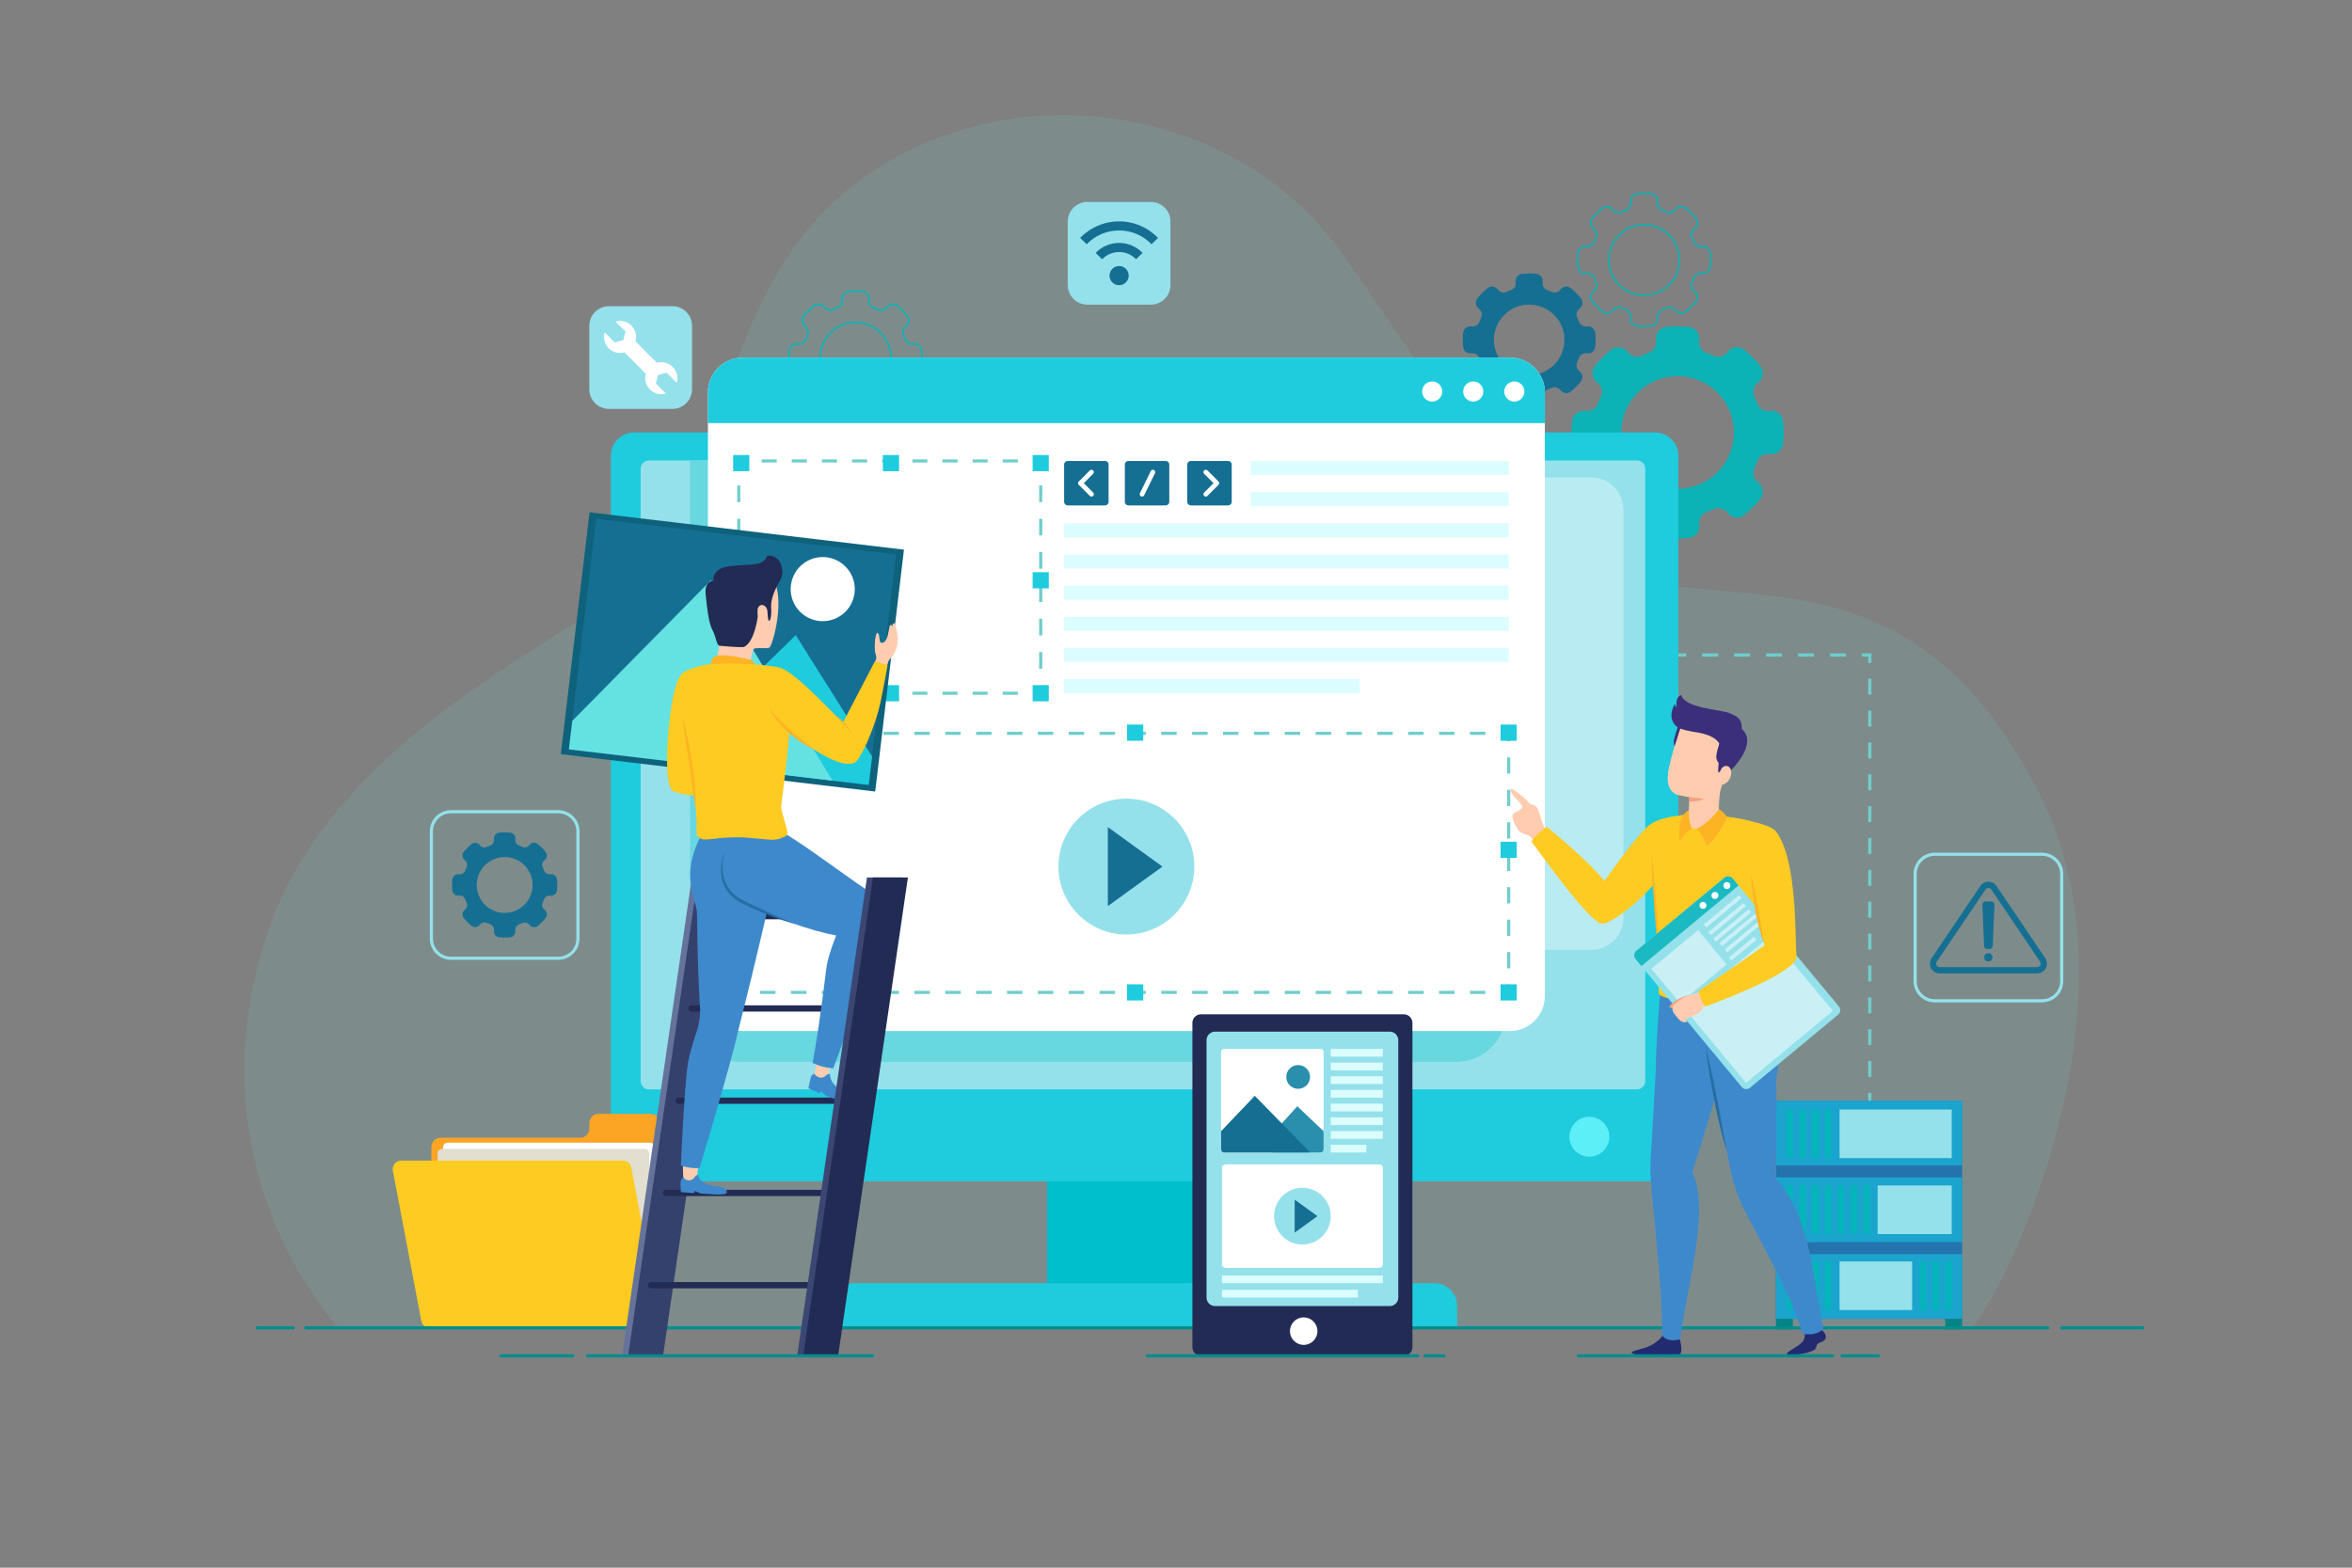 <svg xmlns="http://www.w3.org/2000/svg" x="0px" y="0px" viewBox="0 0 750 500" style="enable-background:new 0 0 750 500;"><rect x="0" y="0" width="750" height="500" fill="#808080" stroke="none"/><defs></defs><g id="BACKGROUND"><g><rect style="fill: rgb(255, 255, 255); fill-opacity: 0;" width="750" height="500"></rect></g></g><g id="OBJECTS"><path style="opacity:0.15;fill:#6FCECC;" d="M108,423.503c0,0-47-49.247-23.5-123.625C108,225.5,203.497,197.034,216.499,171.767&#10;&#9;&#9;C229.5,146.5,232.358,88,274.202,57.5C323.287,21.722,394.097,34.127,427,79.5s62.577,102.567,104.789,107.284&#10;&#9;&#9;C574,191.5,616,186.84,650,252.42S641.5,408.5,628.5,424"></path><g><path style="fill:#0BB3B7;" d="M568.587,134.297c-0.04-0.36-0.13-0.69-0.26-1.01c-0.01-0.01-0.01-0.01-0.01-0.01&#10;&#9;&#9;&#9;c-0.09-0.21-0.19-0.4-0.3-0.58c-0.12-0.19-0.26-0.36-0.42-0.52c-0.08-0.08-0.15-0.16-0.23-0.23c-0.08-0.08-0.16-0.15-0.25-0.21&#10;&#9;&#9;&#9;c-0.01,0-0.01,0-0.01,0c-0.11-0.08-0.23-0.16-0.35-0.23c-0.27-0.17-0.56-0.29-0.86-0.36c-0.1-0.03-0.2-0.05-0.31-0.07&#10;&#9;&#9;&#9;c-0.39-0.07-0.79-0.08-1.2-0.02l-0.08,0.01c-0.28,0.04-0.57,0.04-0.84,0.02c-0.68-0.06-1.32-0.3-1.86-0.68&#10;&#9;&#9;&#9;c-0.09-0.06-0.18-0.13-0.26-0.21c-0.1-0.08-0.19-0.17-0.27-0.26c-0.13-0.14-0.25-0.29-0.35-0.45c-0.09-0.15-0.18-0.31-0.26-0.47&#10;&#9;&#9;&#9;c-0.04-0.09-0.08-0.18-0.11-0.27c-0.03-0.08-0.06-0.15-0.09-0.23c-0.25-0.69-0.53-1.37-0.85-2.04c-0.01-0.01-0.01-0.03-0.02-0.04&#10;&#9;&#9;&#9;c-0.06-0.12-0.1-0.24-0.14-0.36c-0.17-0.5-0.22-1.02-0.16-1.53c0,0,0,0,0-0.01c0.06-0.41,0.18-0.82,0.36-1.2&#10;&#9;&#9;&#9;c0.18-0.38,0.44-0.73,0.76-1.03c0.11-0.1,0.22-0.2,0.34-0.29l0.07-0.05c0.11-0.08,0.21-0.17,0.31-0.26&#10;&#9;&#9;&#9;c0.29-0.27,0.53-0.58,0.71-0.91c0.09-0.16,0.16-0.33,0.23-0.5v-0.01c0.06-0.17,0.11-0.35,0.15-0.52c0.23-1.03,0.01-2.14-0.7-3.03&#10;&#9;&#9;&#9;c-0.75-0.95-1.57-1.86-2.44-2.74c-0.88-0.88-1.8-1.7-2.75-2.45c-0.91-0.73-2.06-0.94-3.11-0.69c-0.14,0.04-0.27,0.08-0.4,0.12&#10;&#9;&#9;&#9;c-0.52,0.18-1.01,0.49-1.41,0.92c-0.1,0.1-0.2,0.22-0.29,0.34l-0.07,0.08c-0.44,0.59-1.03,1.02-1.69,1.26&#10;&#9;&#9;&#9;c-0.24,0.09-0.49,0.15-0.75,0.19c-0.03,0.01-0.07,0.01-0.1,0.01c-0.06,0.01-0.13,0.02-0.2,0.01c-0.26,0.02-0.51,0.01-0.76-0.03&#10;&#9;&#9;&#9;c-0.19-0.02-0.38-0.07-0.56-0.14c-0.12-0.04-0.24-0.08-0.36-0.14c-0.16-0.07-0.31-0.15-0.47-0.21c-0.22-0.11-0.45-0.21-0.68-0.3&#10;&#9;&#9;&#9;c-0.39-0.16-0.77-0.31-1.17-0.45c-0.01-0.01-0.02-0.01-0.04-0.02c-1.5-0.56-2.41-2.08-2.3-3.66l0.01-0.05l0.04-0.29v-0.03&#10;&#9;&#9;&#9;c0.27-1.91-0.97-3.68-2.79-4.1c-0.13-0.04-0.27-0.06-0.41-0.08c-1.21-0.13-2.43-0.2-3.67-0.2c-1.25,0-2.47,0.07-3.68,0.2&#10;&#9;&#9;&#9;c-1.98,0.23-3.4,2.02-3.22,3.98c0.01,0.09,0.02,0.18,0.03,0.27c0.03,0.18,0.04,0.36,0.04,0.54c0,1.41-0.8,2.72-2.08,3.33&#10;&#9;&#9;&#9;c-0.1,0.04-0.2,0.08-0.3,0.12c-0.38,0.14-0.76,0.29-1.13,0.44c-0.31,0.13-0.6,0.26-0.9,0.39c-0.07,0.03-0.15,0.07-0.22,0.1&#10;&#9;&#9;&#9;c-1.57,0.74-3.44,0.22-4.47-1.17l-0.02-0.02c-1.16-1.56-3.33-1.95-4.95-0.92c-0.11,0.07-0.22,0.15-0.33,0.23&#10;&#9;&#9;&#9;c-0.93,0.74-1.84,1.55-2.7,2.42c-0.87,0.86-1.68,1.77-2.42,2.7c-0.79,0.99-0.99,2.25-0.64,3.36c0.09,0.34,0.24,0.67,0.44,0.97&#10;&#9;&#9;&#9;c0.16,0.24,0.34,0.46,0.54,0.66c0.11,0.1,0.23,0.2,0.35,0.29l0.02,0.02c1.39,1.03,1.91,2.9,1.17,4.47&#10;&#9;&#9;&#9;c-0.34,0.74-0.65,1.49-0.93,2.25c-0.16,0.46-0.42,0.86-0.73,1.21c-0.19,0.19-0.4,0.37-0.62,0.53c-0.23,0.15-0.48,0.28-0.73,0.38&#10;&#9;&#9;&#9;c-0.17,0.07-0.35,0.13-0.53,0.17c-0.45,0.1-0.91,0.12-1.38,0.05c-0.18-0.03-0.36-0.04-0.54-0.04c-0.23,0-0.46,0.02-0.68,0.06&#10;&#9;&#9;&#9;c-1.57,0.28-2.85,1.55-3.03,3.22c-0.13,1.19-0.21,2.4-0.21,3.63c0,1.22,0.08,2.43,0.21,3.62c0.19,1.67,1.47,2.95,3.03,3.22&#10;&#9;&#9;&#9;c0.39,0.07,0.8,0.08,1.22,0.02c0.18-0.03,0.36-0.04,0.54-0.04c0.76,0,1.49,0.23,2.1,0.64c0.15,0.11,0.3,0.22,0.43,0.35&#10;&#9;&#9;&#9;c0.4,0.37,0.72,0.84,0.92,1.39c0.28,0.76,0.59,1.51,0.93,2.25c0.68,1.43,0.3,3.12-0.83,4.19c-0.11,0.1-0.22,0.19-0.34,0.28v0.01&#10;&#9;&#9;&#9;l-0.02,0.01c-0.12,0.09-0.24,0.19-0.35,0.29c-0.2,0.2-0.38,0.42-0.54,0.66c-0.2,0.3-0.35,0.63-0.44,0.97&#10;&#9;&#9;&#9;c-0.03,0.11-0.05,0.22-0.07,0.33c-0.02,0.11-0.04,0.22-0.05,0.33c-0.02,0.12-0.03,0.24-0.03,0.37c0,0.01,0,0.01,0,0.02&#10;&#9;&#9;&#9;c0,0.04,0.01,0.07,0.01,0.11c0.01,0.17,0.02,0.35,0.05,0.52c0.03,0.17,0.08,0.33,0.13,0.5c0.01,0.02,0.01,0.04,0.01,0.05&#10;&#9;&#9;&#9;c0,0.02,0.01,0.04,0.02,0.05c0.02,0.06,0.04,0.11,0.06,0.17c0.05,0.12,0.11,0.24,0.17,0.36c0.01,0.02,0.03,0.04,0.04,0.06&#10;&#9;&#9;&#9;c0.01,0.02,0.03,0.05,0.04,0.07c0.08,0.15,0.16,0.29,0.26,0.42c0.74,0.93,1.55,1.84,2.42,2.71c0.86,0.86,1.76,1.66,2.7,2.41&#10;&#9;&#9;&#9;c0.77,0.62,1.72,0.87,2.63,0.78c0.32-0.03,0.63-0.1,0.93-0.21c0.67-0.23,1.27-0.66,1.73-1.27l0.29-0.34&#10;&#9;&#9;&#9;c0.41-0.43,0.9-0.75,1.44-0.95l1.26-0.22c0.51,0,1.02,0.11,1.5,0.33c0.73,0.35,1.48,0.66,2.23,0.93c0.73,0.26,1.33,0.75,1.75,1.36&#10;&#9;&#9;&#9;c0.15,0.22,0.28,0.47,0.38,0.73c0.23,0.59,0.32,1.25,0.22,1.91v0.02c-0.28,1.94,0.99,3.75,2.86,4.15&#10;&#9;&#9;&#9;c0.01,0.01,0.02,0.01,0.03,0.01c0.11,0.03,0.23,0.05,0.35,0.06c1.19,0.14,2.4,0.21,3.63,0.21c1.22,0,2.42-0.07,3.61-0.2&#10;&#9;&#9;&#9;c0.89-0.11,1.67-0.51,2.24-1.12c0.23-0.24,0.43-0.51,0.59-0.8c0.08-0.14,0.15-0.29,0.21-0.45c0.22-0.58,0.31-1.22,0.21-1.88&#10;&#9;&#9;&#9;c-0.03-0.18-0.04-0.36-0.04-0.54c0-1.53,0.92-2.93,2.38-3.46c0.76-0.27,1.5-0.58,2.24-0.92l0.01-0.01&#10;&#9;&#9;&#9;c1.03-0.48,2.18-0.42,3.15,0.06c0.25,0.13,0.5,0.29,0.72,0.47c0.12,0.1,0.23,0.2,0.32,0.31c0.11,0.1,0.2,0.21,0.29,0.33l0.01,0.02&#10;&#9;&#9;&#9;c1.17,1.57,3.32,1.95,4.94,0.94c0.12-0.07,0.23-0.15,0.34-0.24c0.93-0.75,1.84-1.56,2.71-2.42c0.86-0.87,1.67-1.78,2.42-2.71&#10;&#9;&#9;&#9;c0.79-1,0.98-2.26,0.63-3.38c-0.05-0.16-0.11-0.32-0.18-0.48c-0.07-0.16-0.16-0.32-0.26-0.47c-0.16-0.24-0.34-0.46-0.54-0.66&#10;&#9;&#9;&#9;c-0.11-0.1-0.23-0.2-0.35-0.29l-0.02-0.01v-0.01c-0.12-0.09-0.23-0.18-0.34-0.28c-1.13-1.07-1.5-2.76-0.83-4.19&#10;&#9;&#9;&#9;c0.35-0.74,0.66-1.49,0.93-2.25c0.59-1.63,2.28-2.59,4-2.34c0.91,0.13,1.78-0.07,2.49-0.5c0.19-0.12,0.36-0.25,0.52-0.39&#10;&#9;&#9;&#9;c0.08-0.08,0.16-0.15,0.24-0.23c0.07-0.07,0.13-0.15,0.19-0.22c0.43-0.52,0.72-1.18,0.8-1.9c0.14-1.19,0.21-2.4,0.21-3.62&#10;&#9;&#9;&#9;C568.797,136.697,568.727,135.487,568.587,134.297z M552.827,139.757c-0.01,0.06-0.02,0.12-0.02,0.18&#10;&#9;&#9;&#9;c-0.04,0.3-0.08,0.59-0.12,0.88c-0.05,0.31-0.1,0.62-0.18,0.93c0,0.02-0.01,0.03-0.01,0.04c-0.13,0.6-0.29,1.19-0.48,1.77&#10;&#9;&#9;&#9;c-0.11,0.34-0.24,0.68-0.37,1.02c-0.12,0.3-0.25,0.6-0.39,0.89c-0.1,0.22-0.21,0.44-0.32,0.65c-0.29,0.58-0.62,1.15-1,1.7&#10;&#9;&#9;&#9;c-0.09,0.14-0.19,0.29-0.29,0.43c-0.03,0.06-0.08,0.13-0.14,0.19c-0.11,0.16-0.23,0.32-0.36,0.48c-0.14,0.2-0.3,0.39-0.47,0.58&#10;&#9;&#9;&#9;c-0.32,0.39-0.66,0.77-1.03,1.12c-0.15,0.16-0.31,0.31-0.47,0.46c-0.17,0.15-0.34,0.3-0.5,0.44c-0.24,0.2-0.48,0.4-0.73,0.6&#10;&#9;&#9;&#9;c-0.6,0.46-1.23,0.89-1.88,1.28c-0.2,0.12-0.41,0.24-0.61,0.35c-0.24,0.13-0.48,0.25-0.73,0.37c-0.23,0.11-0.46,0.22-0.7,0.32&#10;&#9;&#9;&#9;c-0.38,0.16-0.77,0.31-1.17,0.45c-0.22,0.08-0.44,0.16-0.67,0.22c-0.49,0.15-0.98,0.27-1.48,0.38c-0.24,0.06-0.49,0.11-0.74,0.14&#10;&#9;&#9;&#9;c-0.25,0.05-0.5,0.09-0.75,0.11c-1.25,0.15-2.52,0.18-3.78,0.08c-0.25-0.01-0.5-0.04-0.75-0.08c-0.25-0.02-0.5-0.06-0.75-0.11&#10;&#9;&#9;&#9;c-0.25-0.04-0.5-0.08-0.75-0.14c-0.85-0.19-1.7-0.43-2.53-0.74c-0.22-0.08-0.44-0.16-0.65-0.26c-0.02,0-0.05-0.02-0.08-0.03&#10;&#9;&#9;&#9;c-0.24-0.1-0.48-0.21-0.71-0.32c-0.02-0.01-0.05-0.02-0.08-0.04c-0.25-0.11-0.5-0.24-0.74-0.38c-0.51-0.27-1-0.57-1.48-0.9&#10;&#9;&#9;&#9;c-0.02,0-0.03-0.01-0.04-0.02c-0.23-0.15-0.45-0.31-0.67-0.48c-0.2-0.15-0.4-0.3-0.59-0.46c-0.28-0.23-0.54-0.46-0.8-0.7&#10;&#9;&#9;&#9;c-0.26-0.23-0.51-0.48-0.75-0.73c-0.21-0.21-0.41-0.43-0.6-0.65c-0.71-0.8-1.33-1.65-1.87-2.54c-0.15-0.25-0.3-0.49-0.43-0.75&#10;&#9;&#9;&#9;c-0.16-0.28-0.31-0.57-0.44-0.87c-0.08-0.17-0.16-0.33-0.23-0.5c-0.05-0.11-0.1-0.21-0.14-0.33c-0.06-0.14-0.12-0.29-0.18-0.44&#10;&#9;&#9;&#9;c-0.07-0.19-0.14-0.38-0.2-0.58c-0.03-0.07-0.06-0.15-0.08-0.23c-0.08-0.24-0.16-0.48-0.22-0.73c-0.11-0.36-0.2-0.73-0.28-1.1&#10;&#9;&#9;&#9;c-0.05-0.22-0.09-0.45-0.13-0.67c-0.07-0.42-0.13-0.84-0.18-1.27c-0.06-0.61-0.09-1.23-0.09-1.84c0,0,0-0.01,0-0.03&#10;&#9;&#9;&#9;c0-0.6,0.03-1.21,0.09-1.81c0.01-0.06,0.01-0.12,0.02-0.18c0.03-0.29,0.07-0.59,0.12-0.88c0.05-0.31,0.1-0.62,0.18-0.93&#10;&#9;&#9;&#9;c0-0.01,0-0.03,0.01-0.04c0.13-0.6,0.29-1.19,0.48-1.77c0.08-0.24,0.17-0.49,0.26-0.73c0.07-0.18,0.14-0.37,0.22-0.55&#10;&#9;&#9;&#9;c0.05-0.12,0.1-0.25,0.16-0.37c0.07-0.16,0.14-0.32,0.22-0.48c0.22-0.46,0.45-0.9,0.72-1.34c0.13-0.21,0.25-0.41,0.38-0.62&#10;&#9;&#9;&#9;c0.01-0.02,0.02-0.04,0.04-0.06c0.14-0.2,0.27-0.4,0.41-0.59c0.18-0.26,0.37-0.51,0.57-0.76c0.2-0.24,0.4-0.49,0.61-0.72&#10;&#9;&#9;&#9;c0.21-0.24,0.42-0.47,0.64-0.7c1.11-1.12,2.36-2.11,3.72-2.92c0.22-0.12,0.44-0.25,0.66-0.37c0.22-0.12,0.45-0.23,0.68-0.34&#10;&#9;&#9;&#9;c0.21-0.11,0.43-0.21,0.65-0.3c0.42-0.19,0.84-0.35,1.27-0.49c0.2-0.08,0.4-0.14,0.61-0.2c0.25-0.07,0.49-0.14,0.74-0.21&#10;&#9;&#9;&#9;s0.49-0.13,0.74-0.17c0.25-0.06,0.49-0.11,0.74-0.14c0.25-0.05,0.5-0.09,0.75-0.11c0.25-0.03,0.5-0.06,0.76-0.08&#10;&#9;&#9;&#9;c1-0.08,2.01-0.08,3.02,0c0.25,0.01,0.5,0.04,0.75,0.08c0.25,0.02,0.5,0.06,0.75,0.11c0.25,0.03,0.5,0.08,0.75,0.14&#10;&#9;&#9;&#9;c0.62,0.13,1.23,0.29,1.84,0.5c0.17,0.05,0.33,0.1,0.5,0.16c0.84,0.3,1.66,0.67,2.46,1.11c0.26,0.14,0.51,0.28,0.75,0.43&#10;&#9;&#9;&#9;c0.24,0.14,0.48,0.29,0.71,0.45c0.23,0.16,0.46,0.32,0.68,0.49c0.03,0.02,0.07,0.05,0.1,0.07c0.22,0.17,0.44,0.34,0.66,0.52&#10;&#9;&#9;&#9;c0.21,0.17,0.42,0.35,0.62,0.54c0.46,0.41,0.88,0.84,1.27,1.28c0.17,0.18,0.32,0.35,0.47,0.54c0.26,0.31,0.51,0.62,0.73,0.95&#10;&#9;&#9;&#9;c0.12,0.16,0.23,0.32,0.34,0.48c0.39,0.56,0.73,1.14,1.03,1.74c0.13,0.23,0.25,0.47,0.36,0.71c0.02,0.05,0.04,0.09,0.06,0.13&#10;&#9;&#9;&#9;c0.12,0.25,0.23,0.51,0.33,0.77c0.02,0.04,0.03,0.08,0.05,0.12c0.09,0.22,0.17,0.44,0.24,0.67c0.05,0.12,0.09,0.26,0.13,0.39&#10;&#9;&#9;&#9;c0.19,0.58,0.35,1.17,0.48,1.76c0.03,0.18,0.07,0.35,0.1,0.53c0.08,0.46,0.15,0.92,0.2,1.38c0.06,0.61,0.09,1.22,0.09,1.84&#10;&#9;&#9;&#9;C552.917,138.537,552.887,139.147,552.827,139.757z"></path><path style="fill:#156F93;" d="M508.673,106.129c-0.025-0.225-0.081-0.432-0.163-0.632c-0.006-0.006-0.006-0.006-0.006-0.006&#10;&#9;&#9;&#9;c-0.056-0.131-0.119-0.25-0.188-0.363c-0.075-0.119-0.163-0.225-0.263-0.326c-0.05-0.05-0.094-0.1-0.144-0.144&#10;&#9;&#9;&#9;c-0.05-0.05-0.1-0.094-0.156-0.131c-0.006,0-0.006,0-0.006,0c-0.069-0.05-0.144-0.1-0.219-0.144&#10;&#9;&#9;&#9;c-0.169-0.106-0.351-0.182-0.538-0.225c-0.063-0.019-0.125-0.031-0.194-0.044c-0.244-0.044-0.494-0.05-0.751-0.013l-0.05,0.006&#10;&#9;&#9;&#9;c-0.175,0.025-0.357,0.025-0.526,0.013c-0.426-0.038-0.826-0.188-1.164-0.426c-0.056-0.038-0.113-0.081-0.163-0.132&#10;&#9;&#9;&#9;c-0.063-0.05-0.119-0.106-0.169-0.163c-0.081-0.088-0.156-0.181-0.219-0.282c-0.056-0.094-0.113-0.194-0.163-0.294&#10;&#9;&#9;&#9;c-0.025-0.056-0.05-0.113-0.069-0.169c-0.019-0.05-0.038-0.094-0.056-0.144c-0.156-0.432-0.332-0.858-0.532-1.277&#10;&#9;&#9;&#9;c-0.006-0.006-0.006-0.019-0.013-0.025c-0.038-0.075-0.063-0.15-0.088-0.225c-0.106-0.313-0.138-0.638-0.1-0.958c0,0,0,0,0-0.006&#10;&#9;&#9;&#9;c0.038-0.257,0.113-0.513,0.225-0.751c0.113-0.238,0.275-0.457,0.476-0.645c0.069-0.063,0.138-0.125,0.213-0.182l0.044-0.031&#10;&#9;&#9;&#9;c0.069-0.05,0.131-0.106,0.194-0.163c0.181-0.169,0.332-0.363,0.444-0.57c0.056-0.1,0.1-0.207,0.144-0.313v-0.006&#10;&#9;&#9;&#9;c0.038-0.106,0.069-0.219,0.094-0.325c0.144-0.645,0.006-1.34-0.438-1.897c-0.469-0.595-0.983-1.164-1.527-1.715&#10;&#9;&#9;&#9;c-0.551-0.551-1.127-1.064-1.721-1.534c-0.57-0.457-1.289-0.588-1.947-0.432c-0.088,0.025-0.169,0.05-0.25,0.075&#10;&#9;&#9;&#9;c-0.325,0.113-0.632,0.307-0.883,0.576c-0.063,0.063-0.125,0.138-0.181,0.213l-0.044,0.05c-0.275,0.369-0.645,0.638-1.058,0.789&#10;&#9;&#9;&#9;c-0.15,0.056-0.307,0.094-0.47,0.119c-0.019,0.006-0.044,0.006-0.063,0.006c-0.038,0.006-0.081,0.012-0.125,0.006&#10;&#9;&#9;&#9;c-0.163,0.013-0.319,0.006-0.476-0.019c-0.119-0.013-0.238-0.044-0.35-0.088c-0.075-0.025-0.15-0.05-0.225-0.088&#10;&#9;&#9;&#9;c-0.1-0.044-0.194-0.094-0.294-0.131c-0.138-0.069-0.282-0.131-0.426-0.188c-0.244-0.1-0.482-0.194-0.732-0.282&#10;&#9;&#9;&#9;c-0.006-0.006-0.012-0.006-0.025-0.012c-0.939-0.351-1.509-1.302-1.44-2.291l0.006-0.031l0.025-0.181V89.96&#10;&#9;&#9;&#9;c0.169-1.196-0.607-2.303-1.746-2.566c-0.081-0.025-0.169-0.038-0.257-0.05c-0.757-0.081-1.521-0.125-2.297-0.125&#10;&#9;&#9;&#9;c-0.783,0-1.546,0.044-2.303,0.125c-1.239,0.144-2.128,1.264-2.016,2.491c0.006,0.056,0.013,0.113,0.019,0.169&#10;&#9;&#9;&#9;c0.019,0.113,0.025,0.225,0.025,0.338c0,0.882-0.501,1.702-1.302,2.084c-0.063,0.025-0.125,0.05-0.188,0.075&#10;&#9;&#9;&#9;c-0.238,0.088-0.476,0.182-0.707,0.275c-0.194,0.081-0.375,0.163-0.563,0.244c-0.044,0.019-0.094,0.044-0.138,0.063&#10;&#9;&#9;&#9;c-0.983,0.463-2.153,0.138-2.798-0.732l-0.012-0.013c-0.726-0.976-2.084-1.221-3.098-0.576c-0.069,0.044-0.138,0.094-0.206,0.144&#10;&#9;&#9;&#9;c-0.582,0.463-1.152,0.97-1.69,1.515c-0.545,0.538-1.052,1.108-1.515,1.69c-0.495,0.62-0.62,1.408-0.401,2.103&#10;&#9;&#9;&#9;c0.056,0.213,0.15,0.419,0.275,0.607c0.1,0.15,0.213,0.288,0.338,0.413c0.069,0.063,0.144,0.125,0.219,0.182l0.013,0.012&#10;&#9;&#9;&#9;c0.87,0.645,1.196,1.815,0.732,2.798c-0.213,0.463-0.407,0.933-0.582,1.408c-0.1,0.288-0.263,0.538-0.457,0.757&#10;&#9;&#9;&#9;c-0.119,0.119-0.25,0.232-0.388,0.332c-0.144,0.094-0.3,0.175-0.457,0.238c-0.106,0.044-0.219,0.081-0.332,0.106&#10;&#9;&#9;&#9;c-0.282,0.063-0.57,0.075-0.864,0.031c-0.113-0.019-0.225-0.025-0.338-0.025c-0.144,0-0.288,0.012-0.426,0.038&#10;&#9;&#9;&#9;c-0.983,0.175-1.784,0.97-1.897,2.016c-0.081,0.745-0.131,1.502-0.131,2.272c0,0.764,0.05,1.521,0.131,2.266&#10;&#9;&#9;&#9;c0.119,1.045,0.92,1.846,1.897,2.015c0.244,0.044,0.501,0.05,0.764,0.013c0.113-0.019,0.225-0.025,0.338-0.025&#10;&#9;&#9;&#9;c0.476,0,0.933,0.144,1.314,0.401c0.094,0.069,0.188,0.138,0.269,0.219c0.25,0.232,0.451,0.526,0.576,0.87&#10;&#9;&#9;&#9;c0.175,0.476,0.369,0.945,0.582,1.408c0.426,0.895,0.188,1.953-0.52,2.623c-0.069,0.063-0.138,0.119-0.213,0.175v0.006&#10;&#9;&#9;&#9;l-0.013,0.006c-0.075,0.056-0.15,0.119-0.219,0.182c-0.125,0.125-0.238,0.263-0.338,0.413c-0.125,0.188-0.219,0.394-0.275,0.607&#10;&#9;&#9;&#9;c-0.019,0.069-0.031,0.138-0.044,0.207c-0.012,0.069-0.025,0.138-0.031,0.207c-0.013,0.075-0.019,0.15-0.019,0.232&#10;&#9;&#9;&#9;c0,0.006,0,0.006,0,0.012c0,0.025,0.006,0.044,0.006,0.069c0.006,0.106,0.013,0.219,0.031,0.325&#10;&#9;&#9;&#9;c0.019,0.106,0.05,0.207,0.081,0.313c0.006,0.012,0.006,0.025,0.006,0.031c0,0.012,0.006,0.025,0.013,0.031&#10;&#9;&#9;&#9;c0.012,0.038,0.025,0.069,0.038,0.106c0.031,0.075,0.069,0.15,0.106,0.225c0.006,0.013,0.019,0.025,0.025,0.038&#10;&#9;&#9;&#9;c0.006,0.012,0.019,0.031,0.025,0.044c0.05,0.094,0.1,0.182,0.163,0.263c0.463,0.582,0.97,1.152,1.515,1.696&#10;&#9;&#9;&#9;c0.538,0.538,1.102,1.039,1.69,1.508c0.482,0.388,1.077,0.545,1.646,0.488c0.2-0.019,0.394-0.063,0.582-0.132&#10;&#9;&#9;&#9;c0.419-0.144,0.795-0.413,1.083-0.795l0.181-0.213c0.257-0.269,0.563-0.469,0.901-0.595l0.789-0.138&#10;&#9;&#9;&#9;c0.319,0,0.639,0.069,0.939,0.207c0.457,0.219,0.927,0.413,1.396,0.582c0.457,0.163,0.832,0.47,1.095,0.851&#10;&#9;&#9;&#9;c0.094,0.138,0.175,0.294,0.238,0.457c0.144,0.369,0.2,0.782,0.138,1.196v0.013c-0.175,1.214,0.62,2.347,1.79,2.598&#10;&#9;&#9;&#9;c0.006,0.006,0.013,0.006,0.019,0.006c0.069,0.019,0.144,0.031,0.219,0.038c0.745,0.088,1.502,0.132,2.272,0.132&#10;&#9;&#9;&#9;c0.764,0,1.515-0.044,2.26-0.125c0.557-0.069,1.045-0.319,1.402-0.701c0.144-0.15,0.269-0.319,0.369-0.501&#10;&#9;&#9;&#9;c0.05-0.088,0.094-0.181,0.132-0.282c0.138-0.363,0.194-0.764,0.131-1.177c-0.019-0.113-0.025-0.225-0.025-0.338&#10;&#9;&#9;&#9;c0-0.958,0.576-1.834,1.49-2.166c0.476-0.169,0.939-0.363,1.402-0.576l0.006-0.006c0.645-0.3,1.365-0.263,1.972,0.038&#10;&#9;&#9;&#9;c0.156,0.081,0.313,0.181,0.451,0.294c0.075,0.063,0.144,0.125,0.2,0.194c0.069,0.063,0.125,0.132,0.181,0.207l0.006,0.013&#10;&#9;&#9;&#9;c0.732,0.983,2.078,1.221,3.092,0.588c0.075-0.044,0.144-0.094,0.213-0.15c0.582-0.47,1.152-0.977,1.696-1.515&#10;&#9;&#9;&#9;c0.538-0.545,1.045-1.114,1.515-1.696c0.495-0.626,0.613-1.415,0.394-2.116c-0.031-0.1-0.069-0.2-0.113-0.3&#10;&#9;&#9;&#9;c-0.044-0.1-0.1-0.2-0.163-0.294c-0.1-0.15-0.213-0.288-0.338-0.413c-0.069-0.063-0.144-0.125-0.219-0.182l-0.013-0.006v-0.006&#10;&#9;&#9;&#9;c-0.075-0.056-0.144-0.113-0.213-0.175c-0.707-0.67-0.939-1.728-0.519-2.623c0.219-0.463,0.413-0.933,0.582-1.408&#10;&#9;&#9;&#9;c0.369-1.02,1.427-1.621,2.504-1.465c0.57,0.081,1.114-0.044,1.559-0.313c0.119-0.075,0.225-0.157,0.326-0.244&#10;&#9;&#9;&#9;c0.05-0.05,0.1-0.094,0.15-0.144c0.044-0.044,0.081-0.094,0.119-0.138c0.269-0.326,0.451-0.739,0.501-1.189&#10;&#9;&#9;&#9;c0.088-0.745,0.131-1.502,0.131-2.266C508.804,107.631,508.76,106.873,508.673,106.129z M498.808,109.546&#10;&#9;&#9;&#9;c-0.006,0.038-0.013,0.075-0.013,0.113c-0.025,0.188-0.05,0.369-0.075,0.551c-0.031,0.194-0.063,0.388-0.113,0.582&#10;&#9;&#9;&#9;c0,0.013-0.006,0.019-0.006,0.025c-0.081,0.376-0.182,0.745-0.301,1.108c-0.069,0.213-0.15,0.426-0.232,0.639&#10;&#9;&#9;&#9;c-0.075,0.188-0.156,0.375-0.244,0.557c-0.063,0.138-0.131,0.275-0.2,0.407c-0.182,0.363-0.388,0.72-0.626,1.064&#10;&#9;&#9;&#9;c-0.056,0.088-0.119,0.181-0.181,0.269c-0.019,0.038-0.05,0.081-0.088,0.119c-0.069,0.1-0.144,0.2-0.225,0.3&#10;&#9;&#9;&#9;c-0.088,0.125-0.188,0.244-0.294,0.363c-0.2,0.244-0.413,0.482-0.645,0.701c-0.094,0.1-0.194,0.194-0.294,0.288&#10;&#9;&#9;&#9;c-0.106,0.094-0.213,0.188-0.313,0.275c-0.15,0.125-0.301,0.25-0.457,0.376c-0.376,0.288-0.77,0.557-1.177,0.801&#10;&#9;&#9;&#9;c-0.125,0.075-0.257,0.15-0.382,0.219c-0.15,0.081-0.301,0.157-0.457,0.232c-0.144,0.069-0.288,0.138-0.438,0.2&#10;&#9;&#9;&#9;c-0.238,0.1-0.482,0.194-0.732,0.282c-0.138,0.05-0.275,0.1-0.419,0.138c-0.307,0.094-0.613,0.169-0.926,0.238&#10;&#9;&#9;&#9;c-0.15,0.038-0.307,0.069-0.463,0.088c-0.156,0.031-0.313,0.056-0.47,0.069c-0.782,0.094-1.577,0.113-2.366,0.05&#10;&#9;&#9;&#9;c-0.156-0.006-0.313-0.025-0.469-0.05c-0.156-0.013-0.313-0.038-0.47-0.069c-0.156-0.025-0.313-0.05-0.469-0.088&#10;&#9;&#9;&#9;c-0.532-0.119-1.064-0.269-1.584-0.463c-0.138-0.05-0.275-0.1-0.407-0.163c-0.012,0-0.031-0.012-0.05-0.019&#10;&#9;&#9;&#9;c-0.15-0.063-0.3-0.132-0.444-0.2c-0.012-0.006-0.031-0.013-0.05-0.025c-0.156-0.069-0.313-0.15-0.463-0.238&#10;&#9;&#9;&#9;c-0.319-0.169-0.626-0.357-0.926-0.563c-0.013,0-0.019-0.006-0.025-0.013c-0.144-0.094-0.282-0.194-0.419-0.3&#10;&#9;&#9;&#9;c-0.125-0.094-0.25-0.188-0.369-0.288c-0.175-0.144-0.338-0.288-0.501-0.438c-0.163-0.144-0.319-0.3-0.469-0.457&#10;&#9;&#9;&#9;c-0.131-0.132-0.257-0.269-0.376-0.407c-0.444-0.501-0.832-1.033-1.171-1.59c-0.094-0.157-0.188-0.307-0.269-0.47&#10;&#9;&#9;&#9;c-0.1-0.175-0.194-0.357-0.275-0.545c-0.05-0.106-0.1-0.207-0.144-0.313c-0.031-0.069-0.063-0.132-0.088-0.207&#10;&#9;&#9;&#9;c-0.038-0.088-0.075-0.182-0.113-0.275c-0.044-0.119-0.088-0.238-0.125-0.363c-0.019-0.044-0.038-0.094-0.05-0.144&#10;&#9;&#9;&#9;c-0.05-0.15-0.1-0.3-0.138-0.457c-0.069-0.225-0.125-0.457-0.175-0.688c-0.031-0.138-0.056-0.282-0.081-0.419&#10;&#9;&#9;&#9;c-0.044-0.263-0.081-0.526-0.113-0.795c-0.038-0.382-0.056-0.77-0.056-1.152c0,0,0-0.006,0-0.019c0-0.376,0.019-0.757,0.056-1.133&#10;&#9;&#9;&#9;c0.006-0.038,0.006-0.075,0.013-0.113c0.019-0.182,0.044-0.369,0.075-0.551c0.031-0.194,0.063-0.388,0.113-0.582&#10;&#9;&#9;&#9;c0-0.006,0-0.019,0.006-0.025c0.081-0.376,0.182-0.745,0.3-1.108c0.05-0.15,0.106-0.307,0.163-0.457&#10;&#9;&#9;&#9;c0.044-0.113,0.088-0.232,0.138-0.344c0.031-0.075,0.063-0.156,0.1-0.231c0.044-0.1,0.088-0.2,0.138-0.3&#10;&#9;&#9;&#9;c0.138-0.288,0.282-0.563,0.451-0.839c0.081-0.131,0.156-0.257,0.238-0.388c0.006-0.013,0.013-0.025,0.025-0.038&#10;&#9;&#9;&#9;c0.088-0.125,0.169-0.25,0.257-0.369c0.113-0.163,0.232-0.319,0.357-0.476c0.125-0.15,0.25-0.307,0.382-0.451&#10;&#9;&#9;&#9;c0.131-0.15,0.263-0.294,0.4-0.438c0.695-0.701,1.477-1.321,2.329-1.828c0.138-0.075,0.275-0.156,0.413-0.232&#10;&#9;&#9;&#9;c0.138-0.075,0.282-0.144,0.426-0.213c0.132-0.069,0.269-0.132,0.407-0.188c0.263-0.119,0.526-0.219,0.795-0.307&#10;&#9;&#9;&#9;c0.125-0.05,0.25-0.088,0.382-0.125c0.156-0.044,0.307-0.088,0.463-0.132s0.307-0.081,0.463-0.106&#10;&#9;&#9;&#9;c0.156-0.038,0.307-0.069,0.463-0.088c0.156-0.031,0.313-0.056,0.47-0.069c0.156-0.019,0.313-0.037,0.476-0.05&#10;&#9;&#9;&#9;c0.626-0.05,1.258-0.05,1.89,0c0.156,0.006,0.313,0.025,0.469,0.05c0.157,0.013,0.313,0.038,0.47,0.069&#10;&#9;&#9;&#9;c0.156,0.019,0.313,0.05,0.469,0.088c0.388,0.081,0.77,0.181,1.152,0.313c0.107,0.031,0.207,0.063,0.313,0.1&#10;&#9;&#9;&#9;c0.526,0.188,1.039,0.419,1.54,0.695c0.163,0.088,0.319,0.175,0.47,0.269c0.15,0.088,0.3,0.181,0.444,0.282&#10;&#9;&#9;&#9;c0.144,0.1,0.288,0.2,0.426,0.307c0.019,0.012,0.044,0.031,0.063,0.044c0.138,0.106,0.275,0.213,0.413,0.325&#10;&#9;&#9;&#9;c0.131,0.106,0.263,0.219,0.388,0.338c0.288,0.257,0.551,0.526,0.795,0.801c0.106,0.113,0.2,0.219,0.294,0.338&#10;&#9;&#9;&#9;c0.163,0.194,0.319,0.388,0.457,0.595c0.075,0.1,0.144,0.2,0.213,0.301c0.244,0.35,0.457,0.714,0.645,1.089&#10;&#9;&#9;&#9;c0.081,0.144,0.156,0.294,0.225,0.445c0.012,0.031,0.025,0.056,0.038,0.081c0.075,0.157,0.144,0.319,0.206,0.482&#10;&#9;&#9;&#9;c0.013,0.025,0.019,0.05,0.031,0.075c0.056,0.138,0.106,0.275,0.15,0.419c0.031,0.075,0.056,0.163,0.081,0.244&#10;&#9;&#9;&#9;c0.119,0.363,0.219,0.732,0.301,1.102c0.019,0.113,0.044,0.219,0.063,0.332c0.05,0.288,0.094,0.576,0.125,0.864&#10;&#9;&#9;&#9;c0.038,0.382,0.056,0.764,0.056,1.152C498.864,108.783,498.846,109.164,498.808,109.546z"></path><path style="fill:none;stroke:#0BB3B7;stroke-width:0.5;stroke-miterlimit:10;" d="M545.312,80.633&#10;&#9;&#9;&#9;c-0.025-0.225-0.081-0.432-0.163-0.632c-0.006-0.006-0.006-0.006-0.006-0.006c-0.056-0.132-0.119-0.25-0.188-0.363&#10;&#9;&#9;&#9;c-0.075-0.119-0.163-0.225-0.263-0.326c-0.05-0.05-0.094-0.1-0.144-0.144c-0.05-0.05-0.1-0.094-0.156-0.132&#10;&#9;&#9;&#9;c-0.006,0-0.006,0-0.006,0c-0.069-0.05-0.144-0.1-0.219-0.144c-0.169-0.106-0.35-0.182-0.538-0.225&#10;&#9;&#9;&#9;c-0.063-0.019-0.125-0.031-0.194-0.044c-0.244-0.044-0.495-0.05-0.751-0.012l-0.05,0.006c-0.175,0.025-0.357,0.025-0.526,0.013&#10;&#9;&#9;&#9;c-0.426-0.038-0.826-0.188-1.164-0.426c-0.056-0.037-0.113-0.081-0.163-0.131c-0.063-0.05-0.119-0.106-0.169-0.163&#10;&#9;&#9;&#9;c-0.081-0.088-0.156-0.182-0.219-0.282c-0.056-0.094-0.113-0.194-0.163-0.294c-0.025-0.056-0.05-0.113-0.069-0.169&#10;&#9;&#9;&#9;c-0.019-0.05-0.037-0.094-0.056-0.144c-0.156-0.432-0.332-0.857-0.532-1.277c-0.006-0.006-0.006-0.019-0.013-0.025&#10;&#9;&#9;&#9;c-0.038-0.075-0.063-0.15-0.088-0.225c-0.106-0.313-0.138-0.638-0.1-0.958c0,0,0,0,0-0.006c0.038-0.257,0.113-0.513,0.225-0.751&#10;&#9;&#9;&#9;c0.113-0.238,0.275-0.457,0.476-0.645c0.069-0.063,0.138-0.125,0.213-0.181l0.044-0.031c0.069-0.05,0.131-0.106,0.194-0.163&#10;&#9;&#9;&#9;c0.182-0.169,0.332-0.363,0.444-0.57c0.056-0.1,0.1-0.206,0.144-0.313v-0.006c0.038-0.106,0.069-0.219,0.094-0.326&#10;&#9;&#9;&#9;c0.144-0.645,0.006-1.34-0.438-1.897c-0.469-0.595-0.983-1.164-1.527-1.715c-0.551-0.551-1.127-1.064-1.721-1.534&#10;&#9;&#9;&#9;c-0.57-0.457-1.289-0.588-1.947-0.432c-0.088,0.025-0.169,0.05-0.25,0.075c-0.326,0.113-0.632,0.307-0.883,0.576&#10;&#9;&#9;&#9;c-0.063,0.063-0.125,0.138-0.182,0.213l-0.044,0.05c-0.275,0.369-0.645,0.638-1.058,0.789c-0.15,0.056-0.307,0.094-0.469,0.119&#10;&#9;&#9;&#9;c-0.019,0.006-0.044,0.006-0.063,0.006c-0.038,0.006-0.081,0.013-0.125,0.006c-0.163,0.013-0.319,0.006-0.476-0.019&#10;&#9;&#9;&#9;c-0.119-0.012-0.238-0.044-0.351-0.088c-0.075-0.025-0.15-0.05-0.225-0.088c-0.1-0.044-0.194-0.094-0.294-0.132&#10;&#9;&#9;&#9;c-0.138-0.069-0.282-0.131-0.426-0.188c-0.244-0.1-0.482-0.194-0.732-0.282c-0.006-0.006-0.013-0.006-0.025-0.013&#10;&#9;&#9;&#9;c-0.939-0.351-1.508-1.302-1.44-2.291l0.006-0.031l0.025-0.181v-0.019c0.169-1.196-0.607-2.304-1.746-2.566&#10;&#9;&#9;&#9;c-0.081-0.025-0.169-0.038-0.257-0.05c-0.757-0.081-1.521-0.125-2.297-0.125c-0.782,0-1.546,0.044-2.303,0.125&#10;&#9;&#9;&#9;c-1.239,0.144-2.128,1.264-2.016,2.491c0.006,0.056,0.013,0.113,0.019,0.169c0.019,0.113,0.025,0.225,0.025,0.338&#10;&#9;&#9;&#9;c0,0.883-0.501,1.703-1.302,2.084c-0.063,0.025-0.125,0.05-0.188,0.075c-0.238,0.088-0.476,0.181-0.707,0.275&#10;&#9;&#9;&#9;c-0.194,0.081-0.376,0.163-0.563,0.244c-0.044,0.019-0.094,0.044-0.138,0.063c-0.983,0.463-2.153,0.138-2.798-0.732l-0.013-0.013&#10;&#9;&#9;&#9;c-0.726-0.976-2.084-1.221-3.098-0.576c-0.069,0.044-0.138,0.094-0.206,0.144c-0.582,0.463-1.152,0.97-1.69,1.515&#10;&#9;&#9;&#9;c-0.545,0.538-1.052,1.108-1.515,1.69c-0.495,0.62-0.62,1.408-0.401,2.103c0.056,0.213,0.15,0.419,0.275,0.607&#10;&#9;&#9;&#9;c0.1,0.15,0.213,0.288,0.338,0.413c0.069,0.063,0.144,0.125,0.219,0.182l0.013,0.013c0.87,0.645,1.196,1.815,0.732,2.798&#10;&#9;&#9;&#9;c-0.213,0.463-0.407,0.933-0.582,1.408c-0.1,0.288-0.263,0.538-0.457,0.757c-0.119,0.119-0.25,0.232-0.388,0.332&#10;&#9;&#9;&#9;c-0.144,0.094-0.3,0.175-0.457,0.238c-0.107,0.044-0.219,0.081-0.332,0.106c-0.282,0.063-0.57,0.075-0.864,0.031&#10;&#9;&#9;&#9;c-0.113-0.019-0.225-0.025-0.338-0.025c-0.144,0-0.288,0.012-0.426,0.037c-0.983,0.175-1.784,0.97-1.897,2.016&#10;&#9;&#9;&#9;c-0.081,0.745-0.132,1.502-0.132,2.272c0,0.764,0.05,1.521,0.132,2.266c0.119,1.045,0.92,1.846,1.897,2.016&#10;&#9;&#9;&#9;c0.244,0.044,0.501,0.05,0.764,0.013c0.113-0.019,0.225-0.025,0.338-0.025c0.476,0,0.933,0.144,1.315,0.401&#10;&#9;&#9;&#9;c0.094,0.069,0.188,0.138,0.269,0.219c0.25,0.232,0.451,0.526,0.576,0.87c0.175,0.476,0.369,0.945,0.582,1.408&#10;&#9;&#9;&#9;c0.426,0.895,0.188,1.953-0.52,2.623c-0.069,0.063-0.138,0.119-0.213,0.175v0.006l-0.013,0.006&#10;&#9;&#9;&#9;c-0.075,0.056-0.15,0.119-0.219,0.182c-0.125,0.125-0.238,0.263-0.338,0.413c-0.125,0.188-0.219,0.394-0.275,0.607&#10;&#9;&#9;&#9;c-0.019,0.069-0.031,0.138-0.044,0.207c-0.013,0.069-0.025,0.138-0.031,0.207c-0.013,0.075-0.019,0.15-0.019,0.232&#10;&#9;&#9;&#9;c0,0.006,0,0.006,0,0.013c0,0.025,0.006,0.044,0.006,0.069c0.006,0.106,0.013,0.219,0.031,0.326&#10;&#9;&#9;&#9;c0.019,0.106,0.05,0.207,0.081,0.313c0.006,0.012,0.006,0.025,0.006,0.031c0,0.012,0.006,0.025,0.013,0.031&#10;&#9;&#9;&#9;c0.013,0.037,0.025,0.069,0.038,0.106c0.031,0.075,0.069,0.15,0.106,0.225c0.006,0.013,0.019,0.025,0.025,0.038&#10;&#9;&#9;&#9;c0.006,0.012,0.019,0.031,0.025,0.044c0.05,0.094,0.1,0.182,0.163,0.263c0.463,0.582,0.97,1.152,1.515,1.696&#10;&#9;&#9;&#9;c0.538,0.538,1.102,1.039,1.69,1.508c0.482,0.388,1.077,0.545,1.646,0.488c0.2-0.019,0.394-0.063,0.582-0.131&#10;&#9;&#9;&#9;c0.419-0.144,0.795-0.413,1.083-0.795l0.182-0.213c0.257-0.269,0.563-0.469,0.901-0.595l0.789-0.138&#10;&#9;&#9;&#9;c0.319,0,0.638,0.069,0.939,0.206c0.457,0.219,0.926,0.413,1.396,0.582c0.457,0.163,0.832,0.469,1.095,0.851&#10;&#9;&#9;&#9;c0.094,0.138,0.175,0.294,0.238,0.457c0.144,0.369,0.2,0.782,0.138,1.195v0.013c-0.175,1.214,0.62,2.347,1.79,2.598&#10;&#9;&#9;&#9;c0.006,0.006,0.013,0.006,0.019,0.006c0.069,0.019,0.144,0.031,0.219,0.038c0.745,0.088,1.502,0.131,2.272,0.131&#10;&#9;&#9;&#9;c0.764,0,1.515-0.044,2.26-0.125c0.557-0.069,1.045-0.319,1.402-0.701c0.144-0.15,0.269-0.319,0.369-0.501&#10;&#9;&#9;&#9;c0.05-0.088,0.094-0.182,0.131-0.282c0.138-0.363,0.194-0.764,0.131-1.177c-0.019-0.113-0.025-0.225-0.025-0.338&#10;&#9;&#9;&#9;c0-0.958,0.576-1.834,1.49-2.166c0.476-0.169,0.939-0.363,1.402-0.576l0.006-0.006c0.645-0.3,1.365-0.263,1.972,0.038&#10;&#9;&#9;&#9;c0.156,0.081,0.313,0.181,0.451,0.294c0.075,0.063,0.144,0.125,0.2,0.194c0.069,0.063,0.125,0.132,0.181,0.207l0.006,0.013&#10;&#9;&#9;&#9;c0.732,0.983,2.078,1.221,3.092,0.588c0.075-0.044,0.144-0.094,0.213-0.15c0.582-0.469,1.152-0.976,1.696-1.515&#10;&#9;&#9;&#9;c0.538-0.545,1.045-1.114,1.515-1.696c0.495-0.626,0.613-1.415,0.394-2.116c-0.031-0.1-0.069-0.2-0.113-0.3&#10;&#9;&#9;&#9;c-0.044-0.1-0.1-0.2-0.163-0.294c-0.1-0.15-0.213-0.288-0.338-0.413c-0.069-0.063-0.144-0.125-0.219-0.182l-0.013-0.006V92.87&#10;&#9;&#9;&#9;c-0.075-0.056-0.144-0.113-0.213-0.175c-0.707-0.67-0.939-1.728-0.52-2.623c0.219-0.463,0.413-0.933,0.582-1.408&#10;&#9;&#9;&#9;c0.369-1.02,1.427-1.621,2.504-1.465c0.57,0.081,1.114-0.044,1.559-0.313c0.119-0.075,0.225-0.157,0.326-0.244&#10;&#9;&#9;&#9;c0.05-0.05,0.1-0.094,0.15-0.144c0.044-0.044,0.081-0.094,0.119-0.138c0.269-0.325,0.451-0.739,0.501-1.189&#10;&#9;&#9;&#9;c0.088-0.745,0.132-1.502,0.132-2.266C545.443,82.135,545.399,81.378,545.312,80.633z M535.447,84.051&#10;&#9;&#9;&#9;c-0.006,0.038-0.013,0.075-0.013,0.113c-0.025,0.188-0.05,0.369-0.075,0.551c-0.031,0.194-0.063,0.388-0.113,0.582&#10;&#9;&#9;&#9;c0,0.012-0.006,0.019-0.006,0.025c-0.081,0.376-0.181,0.745-0.3,1.108c-0.069,0.213-0.15,0.426-0.232,0.638&#10;&#9;&#9;&#9;c-0.075,0.188-0.156,0.376-0.244,0.557c-0.063,0.138-0.132,0.275-0.2,0.407c-0.181,0.363-0.388,0.72-0.626,1.064&#10;&#9;&#9;&#9;c-0.056,0.088-0.119,0.181-0.182,0.269c-0.019,0.038-0.05,0.081-0.088,0.119c-0.069,0.1-0.144,0.2-0.225,0.3&#10;&#9;&#9;&#9;c-0.088,0.125-0.188,0.244-0.294,0.363c-0.2,0.244-0.413,0.482-0.645,0.701c-0.094,0.1-0.194,0.194-0.294,0.288&#10;&#9;&#9;&#9;c-0.106,0.094-0.213,0.188-0.313,0.275c-0.15,0.125-0.3,0.25-0.457,0.375c-0.376,0.288-0.77,0.557-1.177,0.801&#10;&#9;&#9;&#9;c-0.125,0.075-0.257,0.15-0.382,0.219c-0.15,0.081-0.3,0.157-0.457,0.232c-0.144,0.069-0.288,0.138-0.438,0.2&#10;&#9;&#9;&#9;c-0.238,0.1-0.482,0.194-0.732,0.282c-0.138,0.05-0.275,0.1-0.419,0.138c-0.307,0.094-0.613,0.169-0.926,0.238&#10;&#9;&#9;&#9;c-0.15,0.038-0.307,0.069-0.463,0.088c-0.156,0.031-0.313,0.056-0.469,0.069c-0.783,0.094-1.577,0.113-2.366,0.05&#10;&#9;&#9;&#9;c-0.156-0.006-0.313-0.025-0.47-0.05c-0.156-0.012-0.313-0.037-0.469-0.069c-0.156-0.025-0.313-0.05-0.47-0.088&#10;&#9;&#9;&#9;c-0.532-0.119-1.064-0.269-1.584-0.463c-0.138-0.05-0.275-0.1-0.407-0.163c-0.013,0-0.031-0.012-0.05-0.019&#10;&#9;&#9;&#9;c-0.15-0.063-0.301-0.131-0.444-0.2c-0.013-0.006-0.031-0.013-0.05-0.025c-0.156-0.069-0.313-0.15-0.463-0.238&#10;&#9;&#9;&#9;c-0.319-0.169-0.626-0.357-0.926-0.563c-0.013,0-0.019-0.006-0.025-0.013c-0.144-0.094-0.282-0.194-0.419-0.3&#10;&#9;&#9;&#9;c-0.125-0.094-0.25-0.188-0.369-0.288c-0.175-0.144-0.338-0.288-0.501-0.438c-0.163-0.144-0.319-0.3-0.469-0.457&#10;&#9;&#9;&#9;c-0.131-0.132-0.257-0.269-0.376-0.407c-0.444-0.501-0.832-1.033-1.17-1.59c-0.094-0.157-0.188-0.307-0.269-0.469&#10;&#9;&#9;&#9;c-0.1-0.175-0.194-0.357-0.275-0.545c-0.05-0.106-0.1-0.207-0.144-0.313c-0.031-0.069-0.063-0.131-0.088-0.206&#10;&#9;&#9;&#9;c-0.038-0.088-0.075-0.182-0.113-0.276c-0.044-0.119-0.088-0.238-0.125-0.363c-0.019-0.044-0.038-0.094-0.05-0.144&#10;&#9;&#9;&#9;c-0.05-0.15-0.1-0.3-0.138-0.457c-0.069-0.225-0.125-0.457-0.175-0.688c-0.031-0.138-0.056-0.282-0.081-0.419&#10;&#9;&#9;&#9;c-0.044-0.263-0.081-0.526-0.113-0.795c-0.038-0.382-0.056-0.77-0.056-1.152c0,0,0-0.006,0-0.019c0-0.376,0.019-0.757,0.056-1.133&#10;&#9;&#9;&#9;c0.006-0.038,0.006-0.075,0.013-0.113c0.019-0.182,0.044-0.369,0.075-0.551c0.031-0.194,0.063-0.388,0.113-0.582&#10;&#9;&#9;&#9;c0-0.006,0-0.019,0.006-0.025c0.081-0.376,0.182-0.745,0.301-1.108c0.05-0.15,0.106-0.307,0.163-0.457&#10;&#9;&#9;&#9;c0.044-0.113,0.088-0.232,0.138-0.344c0.031-0.075,0.063-0.157,0.1-0.232c0.044-0.1,0.088-0.2,0.138-0.3&#10;&#9;&#9;&#9;c0.138-0.288,0.282-0.563,0.451-0.839c0.081-0.132,0.156-0.257,0.238-0.388c0.006-0.013,0.013-0.025,0.025-0.038&#10;&#9;&#9;&#9;c0.088-0.125,0.169-0.25,0.257-0.369c0.113-0.163,0.232-0.319,0.357-0.476c0.125-0.15,0.25-0.307,0.382-0.451&#10;&#9;&#9;&#9;c0.131-0.15,0.263-0.294,0.401-0.438c0.695-0.701,1.477-1.321,2.328-1.828c0.138-0.075,0.275-0.156,0.413-0.232&#10;&#9;&#9;&#9;c0.138-0.075,0.282-0.144,0.426-0.213c0.131-0.069,0.269-0.131,0.407-0.188c0.263-0.119,0.526-0.219,0.795-0.307&#10;&#9;&#9;&#9;c0.125-0.05,0.25-0.088,0.382-0.125c0.157-0.044,0.307-0.088,0.463-0.132s0.307-0.081,0.463-0.106&#10;&#9;&#9;&#9;c0.156-0.038,0.307-0.069,0.463-0.088c0.156-0.031,0.313-0.056,0.469-0.069c0.156-0.019,0.313-0.037,0.476-0.05&#10;&#9;&#9;&#9;c0.626-0.05,1.258-0.05,1.89,0c0.157,0.006,0.313,0.025,0.47,0.05c0.156,0.012,0.313,0.038,0.469,0.069&#10;&#9;&#9;&#9;c0.157,0.019,0.313,0.05,0.47,0.088c0.388,0.081,0.77,0.181,1.152,0.313c0.106,0.031,0.207,0.063,0.313,0.1&#10;&#9;&#9;&#9;c0.526,0.188,1.039,0.419,1.54,0.695c0.163,0.088,0.319,0.175,0.469,0.269c0.15,0.088,0.3,0.181,0.445,0.282&#10;&#9;&#9;&#9;c0.144,0.1,0.288,0.2,0.426,0.307c0.019,0.012,0.044,0.031,0.063,0.044c0.138,0.106,0.275,0.213,0.413,0.325&#10;&#9;&#9;&#9;c0.131,0.107,0.263,0.219,0.388,0.338c0.288,0.257,0.551,0.526,0.795,0.801c0.107,0.113,0.2,0.219,0.294,0.338&#10;&#9;&#9;&#9;c0.163,0.194,0.319,0.388,0.457,0.595c0.075,0.1,0.144,0.2,0.213,0.301c0.244,0.35,0.457,0.713,0.645,1.089&#10;&#9;&#9;&#9;c0.081,0.144,0.156,0.294,0.225,0.444c0.013,0.031,0.025,0.056,0.037,0.081c0.075,0.157,0.144,0.319,0.207,0.482&#10;&#9;&#9;&#9;c0.013,0.025,0.019,0.05,0.031,0.075c0.056,0.138,0.106,0.275,0.15,0.419c0.031,0.075,0.056,0.163,0.081,0.244&#10;&#9;&#9;&#9;c0.119,0.363,0.219,0.732,0.3,1.102c0.019,0.113,0.044,0.219,0.063,0.332c0.05,0.288,0.094,0.576,0.125,0.864&#10;&#9;&#9;&#9;c0.038,0.382,0.056,0.764,0.056,1.152C535.503,83.287,535.484,83.669,535.447,84.051z"></path><path style="fill:none;stroke:#0BB3B7;stroke-width:0.5;stroke-miterlimit:10;" d="M293.872,111.769&#10;&#9;&#9;&#9;c-0.025-0.225-0.081-0.432-0.163-0.632c-0.006-0.006-0.006-0.006-0.006-0.006c-0.056-0.131-0.119-0.25-0.188-0.363&#10;&#9;&#9;&#9;c-0.075-0.119-0.163-0.225-0.263-0.326c-0.05-0.05-0.094-0.1-0.144-0.144c-0.05-0.05-0.1-0.094-0.156-0.131&#10;&#9;&#9;&#9;c-0.006,0-0.006,0-0.006,0c-0.069-0.05-0.144-0.1-0.219-0.144c-0.169-0.106-0.35-0.182-0.538-0.225&#10;&#9;&#9;&#9;c-0.063-0.019-0.125-0.031-0.194-0.044c-0.244-0.044-0.495-0.05-0.751-0.013l-0.05,0.006c-0.175,0.025-0.357,0.025-0.526,0.012&#10;&#9;&#9;&#9;c-0.426-0.038-0.826-0.188-1.164-0.426c-0.056-0.038-0.113-0.081-0.163-0.132c-0.063-0.05-0.119-0.106-0.169-0.163&#10;&#9;&#9;&#9;c-0.081-0.088-0.156-0.182-0.219-0.282c-0.056-0.094-0.113-0.194-0.163-0.294c-0.025-0.056-0.05-0.113-0.069-0.169&#10;&#9;&#9;&#9;c-0.019-0.05-0.038-0.094-0.056-0.144c-0.156-0.432-0.332-0.858-0.532-1.277c-0.006-0.006-0.006-0.019-0.013-0.025&#10;&#9;&#9;&#9;c-0.038-0.075-0.063-0.15-0.088-0.225c-0.106-0.313-0.138-0.638-0.1-0.958c0,0,0,0,0-0.006c0.038-0.257,0.113-0.513,0.225-0.751&#10;&#9;&#9;&#9;c0.113-0.238,0.275-0.457,0.476-0.645c0.069-0.063,0.138-0.125,0.213-0.182l0.044-0.031c0.069-0.05,0.132-0.106,0.194-0.163&#10;&#9;&#9;&#9;c0.182-0.169,0.332-0.363,0.445-0.57c0.056-0.1,0.1-0.207,0.144-0.313v-0.006c0.038-0.106,0.069-0.219,0.094-0.325&#10;&#9;&#9;&#9;c0.144-0.645,0.006-1.34-0.438-1.897c-0.469-0.595-0.983-1.164-1.527-1.715c-0.551-0.551-1.127-1.064-1.721-1.534&#10;&#9;&#9;&#9;c-0.57-0.457-1.289-0.588-1.947-0.432c-0.088,0.025-0.169,0.05-0.25,0.075c-0.326,0.113-0.632,0.307-0.883,0.576&#10;&#9;&#9;&#9;c-0.063,0.063-0.125,0.138-0.182,0.213l-0.044,0.05c-0.275,0.369-0.645,0.639-1.058,0.789c-0.15,0.056-0.307,0.094-0.469,0.119&#10;&#9;&#9;&#9;c-0.019,0.006-0.044,0.006-0.063,0.006c-0.038,0.006-0.081,0.012-0.125,0.006c-0.163,0.012-0.319,0.006-0.476-0.019&#10;&#9;&#9;&#9;c-0.119-0.013-0.238-0.044-0.35-0.088c-0.075-0.025-0.15-0.05-0.225-0.088c-0.1-0.044-0.194-0.094-0.294-0.131&#10;&#9;&#9;&#9;c-0.138-0.069-0.282-0.132-0.426-0.188c-0.244-0.1-0.482-0.194-0.732-0.282c-0.006-0.006-0.012-0.006-0.025-0.013&#10;&#9;&#9;&#9;c-0.939-0.351-1.509-1.302-1.44-2.291l0.006-0.031l0.025-0.182v-0.019c0.169-1.196-0.607-2.303-1.746-2.566&#10;&#9;&#9;&#9;c-0.081-0.025-0.169-0.038-0.257-0.05c-0.757-0.081-1.521-0.125-2.297-0.125c-0.782,0-1.546,0.044-2.304,0.125&#10;&#9;&#9;&#9;c-1.239,0.144-2.128,1.264-2.015,2.491c0.006,0.056,0.012,0.113,0.019,0.169c0.019,0.113,0.025,0.225,0.025,0.338&#10;&#9;&#9;&#9;c0,0.882-0.501,1.702-1.302,2.084c-0.063,0.025-0.125,0.05-0.188,0.075c-0.238,0.088-0.476,0.182-0.707,0.275&#10;&#9;&#9;&#9;c-0.194,0.081-0.376,0.163-0.563,0.244c-0.044,0.019-0.094,0.044-0.138,0.063c-0.983,0.463-2.153,0.138-2.798-0.732l-0.013-0.012&#10;&#9;&#9;&#9;c-0.726-0.977-2.084-1.221-3.098-0.576c-0.069,0.044-0.138,0.094-0.207,0.144c-0.582,0.463-1.152,0.97-1.69,1.515&#10;&#9;&#9;&#9;c-0.544,0.538-1.051,1.108-1.515,1.69c-0.495,0.62-0.62,1.408-0.401,2.103c0.056,0.213,0.15,0.419,0.275,0.607&#10;&#9;&#9;&#9;c0.1,0.15,0.213,0.288,0.338,0.413c0.069,0.063,0.144,0.125,0.219,0.181l0.013,0.013c0.87,0.645,1.195,1.815,0.732,2.798&#10;&#9;&#9;&#9;c-0.213,0.463-0.407,0.933-0.582,1.408c-0.1,0.288-0.263,0.538-0.457,0.757c-0.119,0.119-0.25,0.232-0.388,0.332&#10;&#9;&#9;&#9;c-0.144,0.094-0.3,0.175-0.457,0.238c-0.106,0.044-0.219,0.081-0.332,0.106c-0.282,0.063-0.57,0.075-0.864,0.031&#10;&#9;&#9;&#9;c-0.113-0.019-0.225-0.025-0.338-0.025c-0.144,0-0.288,0.013-0.426,0.038c-0.983,0.175-1.784,0.97-1.897,2.015&#10;&#9;&#9;&#9;c-0.081,0.745-0.131,1.502-0.131,2.272c0,0.764,0.05,1.521,0.131,2.266c0.119,1.045,0.92,1.847,1.897,2.016&#10;&#9;&#9;&#9;c0.244,0.044,0.501,0.05,0.764,0.012c0.113-0.019,0.225-0.025,0.338-0.025c0.476,0,0.933,0.144,1.314,0.401&#10;&#9;&#9;&#9;c0.094,0.069,0.188,0.138,0.269,0.219c0.25,0.232,0.451,0.526,0.576,0.87c0.175,0.476,0.369,0.945,0.582,1.408&#10;&#9;&#9;&#9;c0.426,0.895,0.188,1.953-0.52,2.623c-0.069,0.063-0.138,0.119-0.213,0.175v0.006l-0.013,0.006&#10;&#9;&#9;&#9;c-0.075,0.056-0.15,0.119-0.219,0.181c-0.125,0.125-0.238,0.263-0.338,0.413c-0.125,0.188-0.219,0.394-0.275,0.607&#10;&#9;&#9;&#9;c-0.019,0.069-0.031,0.138-0.044,0.207c-0.012,0.069-0.025,0.138-0.031,0.207c-0.013,0.075-0.019,0.15-0.019,0.232&#10;&#9;&#9;&#9;c0,0.006,0,0.006,0,0.013c0,0.025,0.006,0.044,0.006,0.069c0.006,0.106,0.013,0.219,0.031,0.326&#10;&#9;&#9;&#9;c0.019,0.106,0.05,0.207,0.081,0.313c0.006,0.012,0.006,0.025,0.006,0.031c0,0.013,0.006,0.025,0.012,0.031&#10;&#9;&#9;&#9;c0.012,0.038,0.025,0.069,0.038,0.106c0.031,0.075,0.069,0.15,0.106,0.225c0.006,0.013,0.019,0.025,0.025,0.038&#10;&#9;&#9;&#9;c0.006,0.012,0.019,0.031,0.025,0.044c0.05,0.094,0.1,0.181,0.163,0.263c0.463,0.582,0.97,1.152,1.515,1.696&#10;&#9;&#9;&#9;c0.538,0.538,1.102,1.039,1.69,1.508c0.482,0.388,1.077,0.545,1.646,0.488c0.2-0.019,0.394-0.063,0.582-0.132&#10;&#9;&#9;&#9;c0.419-0.144,0.795-0.413,1.083-0.795l0.181-0.213c0.257-0.269,0.563-0.469,0.901-0.595l0.789-0.138&#10;&#9;&#9;&#9;c0.319,0,0.638,0.069,0.939,0.207c0.457,0.219,0.926,0.413,1.396,0.582c0.457,0.163,0.832,0.469,1.095,0.851&#10;&#9;&#9;&#9;c0.094,0.138,0.175,0.294,0.238,0.457c0.144,0.369,0.2,0.782,0.138,1.195v0.013c-0.175,1.214,0.62,2.347,1.79,2.598&#10;&#9;&#9;&#9;c0.006,0.006,0.012,0.006,0.019,0.006c0.069,0.019,0.144,0.031,0.219,0.037c0.745,0.088,1.502,0.132,2.272,0.132&#10;&#9;&#9;&#9;c0.764,0,1.515-0.044,2.26-0.125c0.557-0.069,1.045-0.319,1.402-0.701c0.144-0.15,0.269-0.319,0.369-0.501&#10;&#9;&#9;&#9;c0.05-0.088,0.094-0.182,0.131-0.282c0.138-0.363,0.194-0.764,0.132-1.177c-0.019-0.113-0.025-0.225-0.025-0.338&#10;&#9;&#9;&#9;c0-0.958,0.576-1.834,1.49-2.166c0.476-0.169,0.939-0.363,1.402-0.576l0.006-0.006c0.645-0.301,1.365-0.263,1.972,0.038&#10;&#9;&#9;&#9;c0.157,0.081,0.313,0.181,0.451,0.294c0.075,0.063,0.144,0.125,0.2,0.194c0.069,0.063,0.125,0.132,0.182,0.207l0.006,0.012&#10;&#9;&#9;&#9;c0.732,0.983,2.078,1.221,3.092,0.588c0.075-0.044,0.144-0.094,0.213-0.15c0.582-0.469,1.152-0.977,1.696-1.515&#10;&#9;&#9;&#9;c0.538-0.545,1.045-1.114,1.515-1.696c0.495-0.626,0.613-1.415,0.394-2.116c-0.031-0.1-0.069-0.2-0.113-0.3&#10;&#9;&#9;&#9;c-0.044-0.1-0.1-0.2-0.163-0.294c-0.1-0.15-0.213-0.288-0.338-0.413c-0.069-0.063-0.144-0.125-0.219-0.181l-0.013-0.006v-0.006&#10;&#9;&#9;&#9;c-0.075-0.056-0.144-0.113-0.213-0.175c-0.707-0.67-0.939-1.728-0.52-2.623c0.219-0.463,0.413-0.933,0.582-1.408&#10;&#9;&#9;&#9;c0.369-1.02,1.427-1.621,2.504-1.465c0.57,0.081,1.114-0.044,1.559-0.313c0.119-0.075,0.225-0.156,0.326-0.244&#10;&#9;&#9;&#9;c0.05-0.05,0.1-0.094,0.15-0.144c0.044-0.044,0.081-0.094,0.119-0.138c0.269-0.326,0.451-0.739,0.501-1.189&#10;&#9;&#9;&#9;c0.088-0.745,0.132-1.502,0.132-2.266C294.003,113.271,293.959,112.514,293.872,111.769z M284.007,115.186&#10;&#9;&#9;&#9;c-0.006,0.038-0.013,0.075-0.013,0.113c-0.025,0.188-0.05,0.369-0.075,0.551c-0.031,0.194-0.063,0.388-0.113,0.582&#10;&#9;&#9;&#9;c0,0.013-0.006,0.019-0.006,0.025c-0.081,0.376-0.181,0.745-0.3,1.108c-0.069,0.213-0.15,0.426-0.232,0.638&#10;&#9;&#9;&#9;c-0.075,0.188-0.156,0.376-0.244,0.557c-0.063,0.138-0.131,0.275-0.2,0.407c-0.181,0.363-0.388,0.72-0.626,1.064&#10;&#9;&#9;&#9;c-0.056,0.088-0.119,0.182-0.181,0.269c-0.019,0.037-0.05,0.081-0.088,0.119c-0.069,0.1-0.144,0.2-0.225,0.3&#10;&#9;&#9;&#9;c-0.088,0.125-0.188,0.244-0.294,0.363c-0.2,0.244-0.413,0.482-0.645,0.701c-0.094,0.1-0.194,0.194-0.294,0.288&#10;&#9;&#9;&#9;c-0.106,0.094-0.213,0.188-0.313,0.275c-0.15,0.125-0.301,0.25-0.457,0.375c-0.376,0.288-0.77,0.557-1.177,0.801&#10;&#9;&#9;&#9;c-0.125,0.075-0.257,0.15-0.382,0.219c-0.15,0.081-0.3,0.157-0.457,0.232c-0.144,0.069-0.288,0.138-0.438,0.2&#10;&#9;&#9;&#9;c-0.238,0.1-0.482,0.194-0.732,0.282c-0.138,0.05-0.275,0.1-0.419,0.138c-0.307,0.094-0.613,0.169-0.926,0.238&#10;&#9;&#9;&#9;c-0.15,0.037-0.307,0.069-0.463,0.088c-0.156,0.031-0.313,0.056-0.47,0.069c-0.782,0.094-1.577,0.113-2.366,0.05&#10;&#9;&#9;&#9;c-0.156-0.006-0.313-0.025-0.47-0.05c-0.156-0.013-0.313-0.038-0.469-0.069c-0.156-0.025-0.313-0.05-0.469-0.088&#10;&#9;&#9;&#9;c-0.532-0.119-1.064-0.269-1.584-0.463c-0.138-0.05-0.275-0.1-0.407-0.163c-0.013,0-0.031-0.013-0.05-0.019&#10;&#9;&#9;&#9;c-0.15-0.063-0.3-0.132-0.444-0.2c-0.012-0.006-0.031-0.013-0.05-0.025c-0.156-0.069-0.313-0.15-0.463-0.238&#10;&#9;&#9;&#9;c-0.319-0.169-0.626-0.357-0.926-0.563c-0.013,0-0.019-0.006-0.025-0.012c-0.144-0.094-0.282-0.194-0.419-0.3&#10;&#9;&#9;&#9;c-0.125-0.094-0.25-0.188-0.369-0.288c-0.175-0.144-0.338-0.288-0.501-0.438c-0.163-0.144-0.319-0.3-0.47-0.457&#10;&#9;&#9;&#9;c-0.131-0.131-0.257-0.269-0.375-0.407c-0.444-0.501-0.832-1.033-1.171-1.59c-0.094-0.156-0.188-0.307-0.269-0.469&#10;&#9;&#9;&#9;c-0.1-0.175-0.194-0.357-0.275-0.545c-0.05-0.106-0.1-0.206-0.144-0.313c-0.031-0.069-0.063-0.131-0.088-0.207&#10;&#9;&#9;&#9;c-0.038-0.088-0.075-0.182-0.113-0.275c-0.044-0.119-0.088-0.238-0.125-0.363c-0.019-0.044-0.038-0.094-0.05-0.144&#10;&#9;&#9;&#9;c-0.05-0.15-0.1-0.3-0.138-0.457c-0.069-0.225-0.125-0.457-0.175-0.688c-0.031-0.138-0.056-0.282-0.081-0.419&#10;&#9;&#9;&#9;c-0.044-0.263-0.081-0.526-0.113-0.795c-0.038-0.382-0.056-0.77-0.056-1.152c0,0,0-0.006,0-0.019c0-0.376,0.019-0.757,0.056-1.133&#10;&#9;&#9;&#9;c0.006-0.038,0.006-0.075,0.013-0.113c0.019-0.181,0.044-0.369,0.075-0.551c0.031-0.194,0.063-0.388,0.113-0.582&#10;&#9;&#9;&#9;c0-0.006,0-0.019,0.006-0.025c0.081-0.376,0.181-0.745,0.3-1.108c0.05-0.15,0.106-0.307,0.163-0.457&#10;&#9;&#9;&#9;c0.044-0.113,0.088-0.232,0.138-0.344c0.031-0.075,0.063-0.156,0.1-0.232c0.044-0.1,0.088-0.2,0.138-0.3&#10;&#9;&#9;&#9;c0.138-0.288,0.282-0.563,0.451-0.839c0.081-0.131,0.156-0.257,0.238-0.388c0.006-0.012,0.013-0.025,0.025-0.037&#10;&#9;&#9;&#9;c0.088-0.125,0.169-0.25,0.257-0.369c0.113-0.163,0.232-0.319,0.357-0.476c0.125-0.15,0.25-0.307,0.382-0.451&#10;&#9;&#9;&#9;c0.131-0.15,0.263-0.294,0.401-0.438c0.695-0.701,1.477-1.321,2.329-1.828c0.138-0.075,0.275-0.157,0.413-0.232&#10;&#9;&#9;&#9;c0.138-0.075,0.282-0.144,0.426-0.213c0.132-0.069,0.269-0.132,0.407-0.188c0.263-0.119,0.526-0.219,0.795-0.307&#10;&#9;&#9;&#9;c0.125-0.05,0.25-0.088,0.382-0.125c0.156-0.044,0.307-0.088,0.463-0.132s0.307-0.081,0.463-0.106&#10;&#9;&#9;&#9;c0.156-0.037,0.307-0.069,0.463-0.088c0.156-0.031,0.313-0.056,0.469-0.069c0.157-0.019,0.313-0.037,0.476-0.05&#10;&#9;&#9;&#9;c0.626-0.05,1.258-0.05,1.89,0c0.156,0.006,0.313,0.025,0.469,0.05c0.156,0.013,0.313,0.038,0.47,0.069&#10;&#9;&#9;&#9;c0.156,0.019,0.313,0.05,0.469,0.088c0.388,0.081,0.77,0.182,1.152,0.313c0.106,0.031,0.207,0.063,0.313,0.1&#10;&#9;&#9;&#9;c0.526,0.188,1.039,0.419,1.54,0.695c0.163,0.088,0.319,0.175,0.469,0.269c0.15,0.088,0.301,0.182,0.444,0.282&#10;&#9;&#9;&#9;c0.144,0.1,0.288,0.2,0.426,0.307c0.019,0.012,0.044,0.031,0.063,0.044c0.138,0.106,0.275,0.213,0.413,0.326&#10;&#9;&#9;&#9;c0.131,0.106,0.263,0.219,0.388,0.338c0.288,0.257,0.551,0.526,0.795,0.801c0.106,0.113,0.2,0.219,0.294,0.338&#10;&#9;&#9;&#9;c0.163,0.194,0.319,0.388,0.457,0.595c0.075,0.1,0.144,0.2,0.213,0.3c0.244,0.351,0.457,0.714,0.645,1.089&#10;&#9;&#9;&#9;c0.081,0.144,0.156,0.294,0.225,0.445c0.013,0.031,0.025,0.056,0.038,0.081c0.075,0.157,0.144,0.319,0.207,0.482&#10;&#9;&#9;&#9;c0.013,0.025,0.019,0.05,0.031,0.075c0.056,0.138,0.106,0.275,0.15,0.419c0.031,0.075,0.056,0.163,0.081,0.244&#10;&#9;&#9;&#9;c0.119,0.363,0.219,0.732,0.3,1.102c0.019,0.113,0.044,0.219,0.063,0.332c0.05,0.288,0.094,0.576,0.125,0.864&#10;&#9;&#9;&#9;c0.038,0.382,0.056,0.764,0.056,1.152C284.063,114.423,284.044,114.805,284.007,115.186z"></path></g><g><rect x="566.298" y="351.058" style="fill:#2573AD;" width="59.394" height="69.581"></rect><rect x="566.298" y="351.058" style="fill:#1BA4CE;" width="59.394" height="20.636"></rect><rect x="566.298" y="375.53" style="fill:#1BA4CE;" width="59.394" height="20.636"></rect><rect x="566.298" y="400.003" style="fill:#1BA4CE;" width="59.394" height="20.636"></rect><rect x="566.298" y="420.639" style="fill:#068484;" width="5.413" height="3.361"></rect><rect x="620.279" y="420.639" style="fill:#068484;" width="5.413" height="3.361"></rect><rect x="569.699" y="353.87" style="fill:#04B6BA;" width="2.012" height="15.504"></rect><rect x="573.787" y="353.87" style="fill:#04B6BA;" width="2.012" height="15.504"></rect><rect x="577.875" y="353.87" style="fill:#04B6BA;" width="2.012" height="15.504"></rect><rect x="581.963" y="353.87" style="fill:#04B6BA;" width="2.012" height="15.504"></rect><rect x="586.596" y="353.87" style="fill:#94E1EB;" width="35.762" height="15.504"></rect><rect x="569.699" y="378.096" style="fill:#04B6BA;" width="2.012" height="15.504"></rect><rect x="573.787" y="378.096" style="fill:#04B6BA;" width="2.012" height="15.504"></rect><rect x="577.875" y="378.096" style="fill:#04B6BA;" width="2.012" height="15.504"></rect><rect x="581.963" y="378.096" style="fill:#04B6BA;" width="2.012" height="15.504"></rect><rect x="586.051" y="378.096" style="fill:#04B6BA;" width="2.012" height="15.504"></rect><rect x="590.139" y="378.096" style="fill:#04B6BA;" width="2.012" height="15.504"></rect><rect x="594.227" y="378.096" style="fill:#04B6BA;" width="2.012" height="15.504"></rect><rect x="598.739" y="378.096" style="fill:#94E1EB;" width="23.619" height="15.504"></rect><rect x="569.699" y="402.323" style="fill:#04B6BA;" width="2.012" height="15.504"></rect><rect x="573.787" y="402.323" style="fill:#04B6BA;" width="2.012" height="15.504"></rect><rect x="577.875" y="402.323" style="fill:#04B6BA;" width="2.012" height="15.504"></rect><rect x="581.963" y="402.323" style="fill:#04B6BA;" width="2.012" height="15.504"></rect><rect x="612.17" y="402.323" style="fill:#04B6BA;" width="2.012" height="15.504"></rect><rect x="616.258" y="402.323" style="fill:#04B6BA;" width="2.012" height="15.504"></rect><rect x="620.346" y="402.323" style="fill:#04B6BA;" width="2.012" height="15.504"></rect><rect x="586.596" y="402.323" style="fill:#94E1EB;" width="23.134" height="15.504"></rect></g><g><g><line style="fill:none;stroke:#6FCECC;stroke-miterlimit:10;" x1="535.173" y1="208.913" x2="537.673" y2="208.913"></line><line style="fill:none;stroke:#6FCECC;stroke-miterlimit:10;stroke-dasharray:5.097,5.097;" x1="542.77" y1="208.913" x2="591.19" y2="208.913"></line><polyline style="fill:none;stroke:#6FCECC;stroke-miterlimit:10;" points="593.738,208.913 596.238,208.913 596.238,211.413 &#9;&#9;&#9;&#10;&#9;&#9;&#9;&#9;"></polyline><line style="fill:none;stroke:#6FCECC;stroke-miterlimit:10;stroke-dasharray:5.08,5.08;" x1="596.238" y1="216.492" x2="596.238" y2="346.018"></line><line style="fill:none;stroke:#6FCECC;stroke-miterlimit:10;" x1="596.238" y1="348.558" x2="596.238" y2="351.058"></line></g></g><g><g><g><rect x="333.894" y="354.353" style="fill:#00BFCD;" width="62.176" height="58.759"></rect><path style="fill:#1ECCDE;" d="M464.645,423.89H265.318v-7.317c0-4.044,3.278-7.322,7.322-7.322h184.682&#10;&#9;&#9;&#9;&#9;&#9;c4.044,0,7.322,3.278,7.322,7.322V423.89z"></path><path style="fill:#1ECCDE;" d="M527.751,376.733H202.212c-4.099,0-7.423-3.323-7.423-7.423V145.35&#10;&#9;&#9;&#9;&#9;&#9;c0-4.099,3.323-7.422,7.422-7.422h325.539c4.099,0,7.422,3.323,7.422,7.422V369.31&#10;&#9;&#9;&#9;&#9;&#9;C535.173,373.409,531.85,376.733,527.751,376.733z"></path><path style="fill:#94E1EB;" d="M524.628,149.488V344.82c0,1.453-1.174,2.627-2.627,2.627H206.923&#10;&#9;&#9;&#9;&#9;&#9;c-1.453,0-2.627-1.174-2.627-2.627V149.488c0-1.453,1.174-2.636,2.627-2.636h315.078&#10;&#9;&#9;&#9;&#9;&#9;C523.454,146.852,524.628,148.035,524.628,149.488z"></path><path style="fill:#5CEFF7;" d="M513.177,362.55c0,3.517-2.851,6.368-6.368,6.368c-3.517,0-6.368-2.851-6.368-6.368&#10;&#9;&#9;&#9;&#9;&#9;c0-3.517,2.851-6.368,6.368-6.368C510.326,356.182,513.177,359.033,513.177,362.55z"></path></g><g style="opacity:0.35;"><g><g><path style="fill:#FFFFFF;" d="M507.439,302.928H303.763c-5.651,0-10.231-4.581-10.231-10.231V162.499&#10;&#9;&#9;&#9;&#9;&#9;&#9;&#9;c0-5.65,4.581-10.231,10.231-10.231h203.676c5.651,0,10.231,4.581,10.231,10.231v130.198&#10;&#9;&#9;&#9;&#9;&#9;&#9;&#9;C517.671,298.348,513.09,302.928,507.439,302.928z"></path></g></g></g><g><g><g><path style="fill:#67D7E0;" d="M480.206,146.852v175.945c0,8.765-7.11,15.866-15.866,15.866H235.912&#10;&#9;&#9;&#9;&#9;&#9;&#9;&#9;c-8.755,0-15.866-7.101-15.866-15.866V146.852H480.206z"></path></g></g></g><g><g><g><g><path style="fill:#FFFFFF;" d="M481.472,328.848H236.889c-6.155,0-11.145-4.99-11.145-11.145V125.186&#10;&#9;&#9;&#9;&#9;&#9;&#9;&#9;&#9;c0-6.155,4.99-11.145,11.145-11.145h244.583c6.155,0,11.145,4.99,11.145,11.145v192.518&#10;&#9;&#9;&#9;&#9;&#9;&#9;&#9;&#9;C492.617,323.858,487.627,328.848,481.472,328.848z"></path></g></g></g><path style="fill:#1ECCDE;" d="M481.472,114.041H236.889c-6.155,0-11.145,4.99-11.145,11.145v9.755h266.873v-9.755&#10;&#9;&#9;&#9;&#9;&#9;C492.617,119.031,487.627,114.041,481.472,114.041z"></path><path style="fill:#FFFFFF;" d="M459.903,124.873c0,1.775-1.439,3.214-3.214,3.214c-1.775,0-3.213-1.439-3.213-3.214&#10;&#9;&#9;&#9;&#9;&#9;c0-1.775,1.439-3.213,3.213-3.213C458.464,121.66,459.903,123.098,459.903,124.873z"></path><path style="fill:#FFFFFF;" d="M473,124.873c0,1.775-1.439,3.214-3.214,3.214c-1.775,0-3.214-1.439-3.214-3.214&#10;&#9;&#9;&#9;&#9;&#9;c0-1.775,1.439-3.213,3.214-3.213C471.561,121.66,473,123.098,473,124.873z"></path><path style="fill:#FFFFFF;" d="M486.098,124.873c0,1.775-1.439,3.214-3.214,3.214c-1.775,0-3.214-1.439-3.214-3.214&#10;&#9;&#9;&#9;&#9;&#9;c0-1.775,1.439-3.213,3.214-3.213C484.659,121.66,486.098,123.098,486.098,124.873z"></path></g></g><g><rect x="398.817" y="147.016" style="fill:#DCFDFF;" width="82.262" height="4.49"></rect><g><g><polyline style="fill:none;stroke:#6FCECC;stroke-miterlimit:10;" points="481.079,314.016 481.079,316.516 478.579,316.516 &#10;&#9;&#9;&#9;&#9;&#9;&#9;&#9;&#9;&#9;&#9;&#9;"></polyline><line style="fill:none;stroke:#6FCECC;stroke-miterlimit:10;stroke-dasharray:4.921,4.921;" x1="473.657" y1="316.516" x2="239.897" y2="316.516"></line><polyline style="fill:none;stroke:#6FCECC;stroke-miterlimit:10;" points="237.437,316.516 234.937,316.516 234.937,314.016 &#10;&#9;&#9;&#9;&#9;&#9;&#9;&#9;&#9;&#9;&#9;&#9;"></polyline><line style="fill:none;stroke:#6FCECC;stroke-miterlimit:10;stroke-dasharray:5.175,5.175;" x1="234.937" y1="308.841" x2="234.937" y2="238.976"></line><polyline style="fill:none;stroke:#6FCECC;stroke-miterlimit:10;" points="234.937,236.389 234.937,233.889 237.437,233.889 &#10;&#9;&#9;&#9;&#9;&#9;&#9;&#9;&#9;&#9;&#9;&#9;"></polyline><line style="fill:none;stroke:#6FCECC;stroke-miterlimit:10;stroke-dasharray:4.921,4.921;" x1="242.358" y1="233.889" x2="476.118" y2="233.889"></line><polyline style="fill:none;stroke:#6FCECC;stroke-miterlimit:10;" points="478.579,233.889 481.079,233.889 481.079,236.389 &#10;&#9;&#9;&#9;&#9;&#9;&#9;&#9;&#9;&#9;&#9;&#9;"></polyline><line style="fill:none;stroke:#6FCECC;stroke-miterlimit:10;stroke-dasharray:5.175,5.175;" x1="481.079" y1="241.564" x2="481.079" y2="311.428"></line></g></g><rect x="398.817" y="156.958" style="fill:#DCFDFF;" width="82.262" height="4.49"></rect><rect x="339.325" y="166.9" style="fill:#DCFDFF;" width="141.754" height="4.49"></rect><rect x="339.325" y="176.842" style="fill:#DCFDFF;" width="141.754" height="4.49"></rect><rect x="339.325" y="186.784" style="fill:#DCFDFF;" width="141.754" height="4.49"></rect><rect x="339.325" y="196.726" style="fill:#DCFDFF;" width="141.754" height="4.49"></rect><rect x="339.325" y="206.668" style="fill:#DCFDFF;" width="141.754" height="4.49"></rect><rect x="339.325" y="216.61" style="fill:#DCFDFF;" width="94.289" height="4.49"></rect><g><g><polyline style="fill:none;stroke:#6FCECC;stroke-miterlimit:10;" points="331.86,218.6 331.86,221.1 329.36,221.1 &#9;&#9;&#9;&#9;&#9;"></polyline><line style="fill:none;stroke:#6FCECC;stroke-miterlimit:10;stroke-dasharray:4.804,4.804;" x1="324.556" y1="221.1" x2="240.477" y2="221.1"></line><polyline style="fill:none;stroke:#6FCECC;stroke-miterlimit:10;" points="238.075,221.1 235.575,221.1 235.575,218.6 &#9;&#9;&#9;&#9;&#9;"></polyline><line style="fill:none;stroke:#6FCECC;stroke-miterlimit:10;stroke-dasharray:5.314,5.314;" x1="235.575" y1="213.285" x2="235.575" y2="152.173"></line><polyline style="fill:none;stroke:#6FCECC;stroke-miterlimit:10;" points="235.575,149.516 235.575,147.016 238.075,147.016 &#10;&#9;&#9;&#9;&#9;&#9;&#9;&#9;&#9;&#9;&#9;&#9;"></polyline><line style="fill:none;stroke:#6FCECC;stroke-miterlimit:10;stroke-dasharray:4.804,4.804;" x1="242.88" y1="147.016" x2="326.958" y2="147.016"></line><polyline style="fill:none;stroke:#6FCECC;stroke-miterlimit:10;" points="329.36,147.016 331.86,147.016 331.86,149.516 &#9;&#9;&#9;&#9;&#9;&#10;&#9;&#9;&#9;&#9;&#9;&#9;"></polyline><line style="fill:none;stroke:#6FCECC;stroke-miterlimit:10;stroke-dasharray:5.314,5.314;" x1="331.86" y1="154.83" x2="331.86" y2="215.943"></line></g></g></g><g><g><path style="fill:#156F93;" d="M352.366,161.19h-11.907c-0.626,0-1.133-0.507-1.133-1.133v-11.908&#10;&#9;&#9;&#9;&#9;&#9;c0-0.626,0.507-1.133,1.133-1.133h11.907c0.626,0,1.133,0.508,1.133,1.133v11.908&#10;&#9;&#9;&#9;&#9;&#9;C353.499,160.682,352.992,161.19,352.366,161.19z"></path><polyline style="fill:none;stroke:#FFFFFF;stroke-width:1.5;stroke-linecap:round;stroke-linejoin:round;stroke-miterlimit:10;" points="&#10;&#9;&#9;&#9;&#9;&#9;348.049,157.625 344.527,154.103 348.049,150.581 &#9;&#9;&#9;&#9;"></polyline></g><g><path style="fill:#156F93;" d="M391.63,161.19h-11.908c-0.626,0-1.133-0.507-1.133-1.133v-11.908&#10;&#9;&#9;&#9;&#9;&#9;c0-0.626,0.508-1.133,1.133-1.133h11.908c0.626,0,1.133,0.508,1.133,1.133v11.908C392.763,160.682,392.256,161.19,391.63,161.19&#10;&#9;&#9;&#9;&#9;&#9;z"></path><polyline style="fill:none;stroke:#FFFFFF;stroke-width:1.5;stroke-linecap:round;stroke-linejoin:round;stroke-miterlimit:10;" points="&#10;&#9;&#9;&#9;&#9;&#9;384.508,157.625 388.03,154.103 384.508,150.581 &#9;&#9;&#9;&#9;"></polyline></g><g><path style="fill:#156F93;" d="M371.726,161.19h-11.907c-0.626,0-1.133-0.507-1.133-1.133v-11.908&#10;&#9;&#9;&#9;&#9;&#9;c0-0.626,0.507-1.133,1.133-1.133h11.907c0.626,0,1.133,0.508,1.133,1.133v11.908&#10;&#9;&#9;&#9;&#9;&#9;C372.859,160.682,372.352,161.19,371.726,161.19z"></path><line style="fill:none;stroke:#FFFFFF;stroke-width:1.5;stroke-linecap:round;stroke-linejoin:round;stroke-miterlimit:10;" x1="367.625" y1="150.581" x2="364.177" y2="157.625"></line></g></g><g><g><rect x="233.785" y="145.125" style="fill:#1ECCDE;" width="5.157" height="5.157"></rect><rect x="329.282" y="145.125" style="fill:#1ECCDE;" width="5.157" height="5.157"></rect><rect x="233.785" y="182.495" style="fill:#1ECCDE;" width="5.157" height="5.157"></rect><rect x="329.282" y="182.495" style="fill:#1ECCDE;" width="5.157" height="5.157"></rect><rect x="281.533" y="145.125" style="fill:#1ECCDE;" width="5.157" height="5.157"></rect></g><g><rect x="233.785" y="218.521" style="fill:#1ECCDE;" width="5.157" height="5.157"></rect><rect x="329.282" y="218.521" style="fill:#1ECCDE;" width="5.157" height="5.157"></rect><rect x="281.533" y="218.521" style="fill:#1ECCDE;" width="5.157" height="5.157"></rect></g></g><g><g><rect x="232.358" y="231.102" style="fill:#1ECCDE;" width="5.157" height="5.157"></rect><rect x="478.5" y="231.102" style="fill:#1ECCDE;" width="5.157" height="5.157"></rect><rect x="232.358" y="268.472" style="fill:#1ECCDE;" width="5.157" height="5.157"></rect><rect x="478.5" y="268.472" style="fill:#1ECCDE;" width="5.157" height="5.157"></rect><rect x="359.392" y="231.102" style="fill:#1ECCDE;" width="5.157" height="5.157"></rect></g><g><rect x="232.358" y="313.937" style="fill:#1ECCDE;" width="5.157" height="5.157"></rect><rect x="478.5" y="313.937" style="fill:#1ECCDE;" width="5.157" height="5.157"></rect><rect x="359.392" y="313.937" style="fill:#1ECCDE;" width="5.157" height="5.157"></rect></g></g><g><circle style="fill:#94E1EB;" cx="359.181" cy="276.39" r="21.666"></circle><polygon style="fill:#156F93;" points="353.267,288.986 353.267,263.793 370.674,276.39 &#9;&#9;&#9;"></polygon></g></g><g><path style="fill:#FCA424;" d="M210.421,358.186v62.45c0,1.58-1.28,2.87-2.86,2.87h-70v-57.7c0-1.62,1.32-2.94,2.94-2.94h44.5&#10;&#9;&#9;&#9;c1.62,0,2.94-1.31,2.94-2.93v-1.75c0-1.62,1.31-2.94,2.94-2.94h16.61C209.111,355.246,210.421,356.566,210.421,358.186z"></path><path style="fill:#FCFCFC;" d="M207.252,417.246H142.76c-0.83,0-1.504-0.673-1.504-1.504v-49.792c0-0.83,0.673-1.504,1.504-1.504&#10;&#9;&#9;&#9;h64.493c0.83,0,1.504,0.673,1.504,1.504v49.792C208.756,416.573,208.083,417.246,207.252,417.246z"></path><path style="fill:#E2DED0;" d="M205.502,419.246H141.01c-0.83,0-1.504-0.673-1.504-1.504v-49.792c0-0.83,0.673-1.504,1.504-1.504&#10;&#9;&#9;&#9;h64.493c0.83,0,1.504,0.673,1.504,1.504v49.792C207.006,418.573,206.333,419.246,205.502,419.246z"></path><path style="fill:#FECB22;" d="M207.69,423.503h-70.655c-1.313,0-2.441-0.934-2.686-2.225l-9.074-47.88&#10;&#9;&#9;&#9;c-0.319-1.684,0.972-3.243,2.686-3.243h70.655c1.313,0,2.441,0.934,2.686,2.225l9.074,47.88&#10;&#9;&#9;&#9;C210.695,421.944,209.404,423.503,207.69,423.503z"></path></g><g><line style="fill:none;stroke:#028E8E;stroke-linecap:round;stroke-miterlimit:10;" x1="97.525" y1="423.506" x2="653" y2="423.506"></line><line style="fill:none;stroke:#028E8E;stroke-linecap:round;stroke-miterlimit:10;" x1="93.5" y1="423.503" x2="82" y2="423.503"></line><line style="fill:none;stroke:#028E8E;stroke-linecap:round;stroke-miterlimit:10;" x1="657.428" y1="423.506" x2="683.25" y2="423.506"></line></g><g><g><g><path style="fill:#222B70;" d="M530.018,426.152c-0.352,0.685-2.037,2.268-4.373,3.312c-2.333,1.042-7.282,1.532-4.533,2.45&#10;&#9;&#9;&#9;&#9;&#9;c2.749,0.918,5.953,0.362,7.578,0.102c1.622-0.262,3.128,0.247,5.044,0.235c2.525-0.017,2.612-0.716,2.272-3.564&#10;&#9;&#9;&#9;&#9;&#9;C535.537,424.767,531.154,423.937,530.018,426.152z"></path><path style="fill:#222B70;" d="M575.347,423.476c-0.14,0.791,0.981,3.186-1.026,4.945c-2.006,1.756-6.566,3.609-3.544,3.679&#10;&#9;&#9;&#9;&#9;&#9;c3.022,0.07,5.92-0.631,7.459-1.39c1.536-0.76,0.31-1.954,2.216-2.555c2.512-0.794,1.993-2.639,0.688-3.782&#10;&#9;&#9;&#9;&#9;&#9;C579.467,420.611,575.799,420.919,575.347,423.476z"></path><path style="fill:#3E89CC;" d="M566.145,344.964c0,0,6.018-17.692-11.055-32.268c0,0-9.15,3.643-16.478,4.082&#10;&#9;&#9;&#9;&#9;&#9;c-5.77,0.346-9.206-0.378-9.206-0.378s-1.372,15.8-1.392,24.272L566.145,344.964z"></path><path style="fill:#3E89CC;" d="M531.741,326.294c-1.342,0.506-2.994,2.535-3.727,14.379c-0.172,2.777-1.298,24.185-1.692,29.4&#10;&#9;&#9;&#9;&#9;&#9;c-0.067,0.882-0.059,1.67-0.002,2.388c-0.061,0.472-0.087,0.983-0.064,1.544c0.354,8.458,3.926,35.55,3.737,51.909&#10;&#9;&#9;&#9;&#9;&#9;c0,0,0.528,0.749,1.381,1.139c1.237,0.564,3.234,0.51,4.463,0.034c1.169-13.17,9.905-40.772,3.822-53.226&#10;&#9;&#9;&#9;&#9;&#9;c2.417-7.758,7.801-24.452,8.891-30.903C550.315,332.534,538.45,323.762,531.741,326.294z"></path><path style="fill:#3E89CC;" d="M566.296,376.078c-0.49-8.267,0.982-29.303-0.455-35.803&#10;&#9;&#9;&#9;&#9;&#9;c-2.278-10.323-14.167-14.602-19.434-9.736c-1.054,0.973-1.808,6.678-0.954,9.328c0.855,2.648,5.747,32.377,7.34,37.358&#10;&#9;&#9;&#9;&#9;&#9;c0.226,0.705,0.943,2.837,1.124,3.348c2.831,7.978,16.201,28.996,20.841,44.684c0,0,0.792,0.267,1.729,0.307&#10;&#9;&#9;&#9;&#9;&#9;c2.023,0.086,3.682-0.467,4.952-1.741C578.672,410.876,577.354,387.04,566.296,376.078z"></path><path style="fill:#FFCCB0;" d="M491.06,270.379c0,0-2.162-2.371-2.789-3.277c-0.628-0.906-3.626-1.06-4.463-2.831&#10;&#9;&#9;&#9;&#9;&#9;c-0.837-1.771-2.58-4.212-0.697-5.118c1.883-0.907,1.813-0.976,2.301-1.674c0.488-0.697-3.138-3.347-3.765-5.369&#10;&#9;&#9;&#9;&#9;&#9;c-0.628-2.022,5.021,2.719,5.857,3.905c0.837,1.185,2.162,0.139,2.998,2.231c0.837,2.092,1.046,4.742,3.138,7.74"></path><path style="fill:#FECB22;" d="M525.929,263.137c-4.131,3.541-11.043,13.347-14.31,17.85&#10;&#9;&#9;&#9;&#9;&#9;c-6.181-7.51-18.423-17.314-18.423-17.314s-5.555,4.161-4.688,5.008c0.867,0.847,18.052,25.599,22.363,25.928&#10;&#9;&#9;&#9;&#9;&#9;c0.517,0.039,1.078-0.116,1.626-0.406c-0.009,0.01,6.154-2.42,15.16-12.405c2.407-2.669,4.64-0.339,4.64-0.339l2.655-21.232&#10;&#9;&#9;&#9;&#9;&#9;C534.952,260.227,529.214,260.66,525.929,263.137z"></path><g><path style="fill:#FECB22;" d="M525.101,265.129c2.356-1.959,7.53-5.649,15.403-5.4c5.424,0.171,20.195,1.066,21.846,4.695&#10;&#9;&#9;&#9;&#9;&#9;&#9;c0.844,1.855,1.75,20.849,0.514,27.398c-0.929,4.925-3.305,17.124-3.305,20.069c0,2.944,1.582,4.206,0.844,5.061&#10;&#9;&#9;&#9;&#9;&#9;&#9;c-1.653,1.915-12.956,2.719-18.262,2.719c-4.723,0-12.762-1.259-13.17-2.772c-0.192-0.711,0.177-4.633-0.041-9.769&#10;&#9;&#9;&#9;&#9;&#9;&#9;c-0.472-11.086-1.61-27.824-2.46-30.107C525.527,274.488,522.93,266.935,525.101,265.129z"></path><g><path style="fill:#FCB424;" d="M526.621,272.166c0,0,0.271,2.068,0.589,5.177c0.145,1.555,0.347,3.368,0.503,5.314&#10;&#9;&#9;&#9;&#9;&#9;&#9;&#9;c0.158,1.946,0.327,4.021,0.496,6.097c0.127,2.072,0.292,4.162,0.371,6.111c0.098,1.95,0.13,3.772,0.188,5.333&#10;&#9;&#9;&#9;&#9;&#9;&#9;&#9;c0.087,3.123,0.084,5.208,0.084,5.208s-0.239-2.073-0.506-5.186c-0.242-3.113-0.563-7.263-0.885-11.414&#10;&#9;&#9;&#9;&#9;&#9;&#9;&#9;c-0.135-2.078-0.27-4.156-0.396-6.104c-0.128-1.948-0.192-3.77-0.275-5.329C526.653,274.251,526.621,272.166,526.621,272.166z&#10;&#9;&#9;&#9;&#9;&#9;&#9;&#9;"></path></g><path style="fill:#FFCCB0;" d="M549.365,260.587c0,0-5.676,3.9-9.477,3.66c-1.85-0.871-2.971-3.742-2.971-3.742&#10;&#9;&#9;&#9;&#9;&#9;&#9;s1.22-0.581,1.469-0.83c0.141-0.141,0.224-2.232,0.257-3.991c0.008-0.548,0.025-1.062,0.025-1.477&#10;&#9;&#9;&#9;&#9;&#9;&#9;c0.017-0.572,0.017-0.954,0.017-0.954l11.252-4.788c0,0-1.294,2.655-1.552,4.763c-0.332,2.763-0.282,6.066-0.282,6.348&#10;&#9;&#9;&#9;&#9;&#9;&#9;C548.104,260.073,549.365,260.587,549.365,260.587z"></path><path style="fill:#3B2E7A;" d="M535.212,231.365c0,0-1.35,3.557-1.478,5.142c-0.129,1.586,0.857,2.1,1.2,2.271&#10;&#9;&#9;&#9;&#9;&#9;&#9;c0.343,0.171,2.185-7.199,2.185-7.199"></path><path style="fill:#FFCCB0;" d="M542.676,229.425c-1.373,0.374-4.992-0.375-5.991,1.123c-0.998,1.497-1.872,5.117-2.247,6.116&#10;&#9;&#9;&#9;&#9;&#9;&#9;c-0.745,1.988-1.231,4.112-1.773,6.161c-0.706,2.671-1.869,7.562,0.744,9.796c0.75,0.642,1.086,0.854,2.015,1.022&#10;&#9;&#9;&#9;&#9;&#9;&#9;c1.236,0.224,2.467,0.478,3.704,0.7c1.917,0.344,4.04,0.745,5.944,0.127c2.544-0.826,3.938-4.323,4.592-6.698l3.744-13.604&#10;&#9;&#9;&#9;&#9;&#9;&#9;L542.676,229.425z"></path><path style="fill:#FCB424;" d="M548.108,258.074c0,0,1.542,0.864,2.632,2.515c-1.119,2.56-3.648,7.106-6.433,9.177&#10;&#9;&#9;&#9;&#9;&#9;&#9;c-1.302-3.491-3.217-5.299-3.217-5.299S545.316,262.082,548.108,258.074z"></path><path style="fill:#FCB424;" d="M539.465,264.257c0,0-2.289,1.066-3.901,4.102c0,0-0.521-4.107,0.588-7.633&#10;&#9;&#9;&#9;&#9;&#9;&#9;c0,0,1.782-2.279,2.398-2.327C538.296,261.305,539.465,264.257,539.465,264.257z"></path><g><path style="fill:#94E1EB;" d="M552.518,280.194l33.849,40.795c0.663,0.8,0.561,1.978-0.239,2.641l-28.085,23.303&#10;&#9;&#9;&#9;&#9;&#9;&#9;&#9;c-0.8,0.663-1.976,0.547-2.64-0.253l-33.85-40.795c-0.664-0.8-0.561-1.978,0.239-2.641l28.085-23.303&#10;&#9;&#9;&#9;&#9;&#9;&#9;&#9;C550.677,279.278,551.854,279.395,552.518,280.194z"></path><path style="fill:#1BB9C1;" d="M552.518,280.194l1.851,2.231l-30.964,25.692l-1.851-2.231c-0.664-0.8-0.561-1.978,0.239-2.641&#10;&#9;&#9;&#9;&#9;&#9;&#9;&#9;l28.085-23.303C550.677,279.278,551.854,279.395,552.518,280.194z"></path><path style="fill:#FFFFFF;" d="M543.907,288.052c0.393,0.473,0.327,1.175-0.146,1.568c-0.473,0.393-1.175,0.327-1.568-0.146&#10;&#9;&#9;&#9;&#9;&#9;&#9;&#9;c-0.393-0.473-0.327-1.175,0.146-1.568S543.514,287.579,543.907,288.052z"></path><path style="fill:#FFFFFF;" d="M547.714,284.893c0.393,0.473,0.327,1.175-0.146,1.568c-0.473,0.393-1.175,0.327-1.568-0.146&#10;&#9;&#9;&#9;&#9;&#9;&#9;&#9;c-0.393-0.473-0.327-1.175,0.146-1.568C546.62,284.354,547.322,284.42,547.714,284.893z"></path><path style="fill:#FFFFFF;" d="M551.522,281.734c0.393,0.473,0.327,1.175-0.146,1.568c-0.473,0.393-1.175,0.327-1.567-0.146&#10;&#9;&#9;&#9;&#9;&#9;&#9;&#9;c-0.393-0.473-0.327-1.175,0.146-1.568C550.428,281.195,551.13,281.26,551.522,281.734z"></path><rect x="528.879" y="300.753" transform="matrix(0.77 -0.638 0.638 0.77 -72.5 414.814)" style="opacity:0.5;fill:#FFFFFF;" width="19.296" height="14.225"></rect><rect x="542.654" y="305.899" transform="matrix(0.77 -0.638 0.638 0.77 -76.093 432.055)" style="opacity:0.5;fill:#FFFFFF;" width="35.933" height="31.131"></rect><rect x="541.695" y="290.125" transform="matrix(0.77 -0.639 0.639 0.77 -59.155 417.555)" style="opacity:0.5;fill:#FFFFFF;" width="14.596" height="1.237"></rect><rect x="543.354" y="292.124" transform="matrix(0.77 -0.638 0.638 0.77 -60.05 419.069)" style="opacity:0.5;fill:#FFFFFF;" width="14.596" height="1.237"></rect><rect x="545.012" y="294.123" transform="matrix(0.77 -0.638 0.638 0.77 -60.944 420.591)" style="opacity:0.5;fill:#FFFFFF;" width="14.596" height="1.237"></rect><rect x="546.671" y="296.122" transform="matrix(0.77 -0.639 0.639 0.77 -61.838 422.114)" style="opacity:0.5;fill:#FFFFFF;" width="14.596" height="1.237"></rect><rect x="548.33" y="298.121" transform="matrix(0.77 -0.639 0.639 0.77 -62.733 423.632)" style="opacity:0.5;fill:#FFFFFF;" width="14.596" height="1.237"></rect><rect x="550.476" y="301.473" transform="matrix(0.77 -0.638 0.638 0.77 -64.867 424.421)" style="opacity:0.5;fill:#FFFFFF;" width="10.359" height="1.237"></rect></g><g><g><path style="fill:#F2A181;" d="M538.699,317.457c-2.695,0.406-4.63,1.709-6.149,3.209c-0.124,0.123-0.255,0.276-0.227,0.449&#10;&#9;&#9;&#9;&#9;&#9;&#9;&#9;&#9;c0.035,0.215,0.287,0.31,0.502,0.345c1.252,0.201,1.456-0.599,2.625-1.087c0.79-0.33,1.575-0.672,2.36-1.014"></path></g><g><path style="fill:#FFCCB0;" d="M547.909,317.451c-1.138,0.712-2.276,1.425-3.414,2.137c-0.465,0.297-0.99,0.623-1.158,1.158&#10;&#9;&#9;&#9;&#9;&#9;&#9;&#9;&#9;c-0.742,2.424-2.256,2.553-3.097,3.107c-0.643,0.416-2.088,0.821-2.781,1.128c0.218,0.297,0.416,0.554,0.594,0.792&#10;&#9;&#9;&#9;&#9;&#9;&#9;&#9;&#9;c-0.119,0.059-0.277,0.139-0.465,0.208c-0.02,0.01-0.04,0.01-0.059,0.01c-0.99,0.287-1.87-0.604-1.87-0.604h-0.01&#10;&#9;&#9;&#9;&#9;&#9;&#9;&#9;&#9;c-0.851-0.851-1.999-2.167-2.246-3.018c-0.326-1.178,0.158-1.751,0.257-1.85c0.01-0.01,0.02-0.02,0.02-0.02&#10;&#9;&#9;&#9;&#9;&#9;&#9;&#9;&#9;c0.713-0.653,2.781-2.197,3.424-2.504c0.584-0.277,6.155-1.94,8.253-2.375L547.909,317.451z"></path></g><path style="fill:#FECB22;" d="M558.197,276.415c0.789,11.155,4.574,25.063,4.574,25.063l-21.147,14.635&#10;&#9;&#9;&#9;&#9;&#9;&#9;&#9;c0,0,0.316,1.232,0.789,2.567c0.38,1.073,1.317,2.384,1.317,2.384s27.179-9.747,29.136-15.45&#10;&#9;&#9;&#9;&#9;&#9;&#9;&#9;c-0.519-6.95,0.332-31.415-6.569-40.454c-2.197-2.877-15.556-4.57-15.556-4.57"></path></g><path style="fill:#3B2E7A;" d="M555.804,232.891c-0.155-0.162-0.343-0.308-0.396-0.528c0.062-3.308-1.637-3.907-3.678-4.822&#10;&#9;&#9;&#9;&#9;&#9;&#9;c-2.948-1.32-14.469-1.551-15.628-5.878c-0.894,0.403-1.737,0.917-1.477,4.135c-0.238-0.396-0.422-0.818-0.554-1.258&#10;&#9;&#9;&#9;&#9;&#9;&#9;c-0.66,1.1-1.1,2.358-1.082,3.634c0.018,1.276,0.519,2.578,1.496,3.405c0.598,0.51,1.346,0.818,2.103,1.056&#10;&#9;&#9;&#9;&#9;&#9;&#9;c1.795,0.572,3.687,0.765,5.535,1.135c1.839,0.378,3.704,0.977,5.139,2.2c0.388,0.341,0.747,0.735,0.977,1.202&#10;&#9;&#9;&#9;&#9;&#9;&#9;c-0.353,1.127-0.967,3.232-0.967,4.252c0,0.846,0.422,1.493,0.768,1.885c-0.154,1.735-0.254,3.151-0.039,3.088&#10;&#9;&#9;&#9;&#9;&#9;&#9;c0.502-0.15,0.686-0.757,0.986-1.197c0.563-0.827,1.223-0.29,2.085,0.211l-0.37,0.801l1.373-0.651&#10;&#9;&#9;&#9;&#9;&#9;&#9;C552.073,245.561,560.304,237.575,555.804,232.891z"></path><g><path style="fill:#FFCCB0;" d="M547.766,248.885c0,0-0.148,0.617,0.236,1.101c0.337,0.425,1.023,0.364,1.494,0.211&#10;&#9;&#9;&#9;&#9;&#9;&#9;&#9;c1.341-0.434,2.265-1.74,2.518-3.089c0.297-1.59-0.557-3.18-2.012-2.766c-0.852,0.242-1.383,1.207-1.374,2.093"></path></g><g><path style="fill:#F2A181;" d="M543.465,254.77c0,0-1.577,0.913-4.821,0.913c0.008-0.548,0.025-1.062,0.025-1.477&#10;&#9;&#9;&#9;&#9;&#9;&#9;&#9;L543.465,254.77z"></path></g></g></g><g><path style="fill:none;" d="M542.001,316.52"></path></g><g><path style="fill:#FCB424;" d="M558.391,278.662c0,0,0.083,0.355,0.229,0.977c0.135,0.623,0.327,1.512,0.557,2.58&#10;&#9;&#9;&#9;&#9;&#9;c0.441,2.137,0.976,4.99,1.495,7.843c0.513,2.853,1.026,5.707,1.411,7.846c0.212,1.065,0.347,1.968,0.496,2.585&#10;&#9;&#9;&#9;&#9;&#9;c0.13,0.623,0.192,0.985,0.192,0.985s-0.146-0.334-0.379-0.93c-0.232-0.596-0.544-1.456-0.866-2.503&#10;&#9;&#9;&#9;&#9;&#9;c-0.65-2.094-1.319-4.938-1.837-7.806c-0.514-2.869-0.885-5.759-1.076-7.937c-0.102-1.088-0.141-2.001-0.184-2.637&#10;&#9;&#9;&#9;&#9;&#9;C558.394,279.028,558.391,278.662,558.391,278.662z"></path></g><g><path style="fill:#256EA5;" d="M543.864,333.765c0,0,0.131,0.513,0.359,1.411c0.209,0.901,0.546,2.181,0.884,3.73&#10;&#9;&#9;&#9;&#9;&#9;c0.336,1.549,0.763,3.349,1.166,5.288c0.414,1.937,0.824,4.008,1.242,6.079c0.395,2.074,0.79,4.148,1.161,6.093&#10;&#9;&#9;&#9;&#9;&#9;c0.351,1.949,0.678,3.767,0.959,5.326c0.555,3.122,0.924,5.203,0.924,5.203s-0.689-2.006-1.474-5.083&#10;&#9;&#9;&#9;&#9;&#9;c-0.382-1.54-0.845-3.333-1.272-5.269c-0.44-1.933-0.859-4.005-1.279-6.077c-0.397-2.076-0.792-4.152-1.124-6.106&#10;&#9;&#9;&#9;&#9;&#9;c-0.342-1.952-0.605-3.784-0.854-5.35c-0.249-1.566-0.394-2.882-0.524-3.798C543.925,334.291,543.864,333.765,543.864,333.765z"></path></g></g><line style="fill:none;stroke:#028E8E;stroke-linecap:round;stroke-miterlimit:10;" x1="503.254" y1="432.421" x2="584.386" y2="432.421"></line><line style="fill:none;stroke:#028E8E;stroke-linecap:round;stroke-miterlimit:10;" x1="587.4" y1="432.421" x2="599.005" y2="432.421"></line></g><g><g><polygon style="fill:#65739B;" points="209.501,432.421 231.758,279.86 220.63,279.86 198.373,432.421 &#9;&#9;&#9;"></polygon><polygon style="fill:#35416D;" points="211.426,432.421 233.682,279.86 222.554,279.86 200.298,432.421 &#9;&#9;&#9;"></polygon><line style="fill:none;stroke:#222B54;stroke-width:2;stroke-linecap:round;stroke-miterlimit:10;" x1="274.202" y1="351.058" x2="216.411" y2="351.058"></line><line style="fill:none;stroke:#222B54;stroke-width:2;stroke-linecap:round;stroke-miterlimit:10;" x1="278.305" y1="321.633" x2="220.514" y2="321.633"></line><line style="fill:none;stroke:#222B54;stroke-width:2;stroke-linecap:round;stroke-miterlimit:10;" x1="283.048" y1="292.207" x2="224.78" y2="292.207"></line><line style="fill:none;stroke:#222B54;stroke-width:2;stroke-linecap:round;stroke-miterlimit:10;" x1="270.147" y1="380.483" x2="212.356" y2="380.483"></line><line style="fill:none;stroke:#222B54;stroke-width:2;stroke-linecap:round;stroke-miterlimit:10;" x1="265.466" y1="409.908" x2="207.675" y2="409.908"></line><g><rect x="183.093" y="169.055" transform="matrix(0.993 0.118 -0.118 0.993 26.13 -26.08)" style="fill:#0E627C;" width="100.967" height="77.686"></rect><rect x="185.434" y="170.856" transform="matrix(0.993 0.118 -0.118 0.993 26.13 -26.08)" style="fill:#156F93;" width="96.285" height="74.084"></rect><polygon style="fill:#1ECCDE;" points="253.745,202.577 221.013,234.504 222.609,234.694 221.532,243.77 277.018,250.356 &#10;&#9;&#9;&#9;&#9;&#9;278.095,241.279 &#9;&#9;&#9;&#9;"></polygon><polyline style="fill:#64E2E2;" points="182.481,229.931 226.682,185.074 265.481,248.986 181.404,239.008 182.481,229.931 &#9;&#9;&#9;&#9;&#10;&#9;&#9;&#9;&#9;&#9;"></polyline><ellipse transform="matrix(0.401 -0.916 0.916 0.401 -15.079 352.896)" style="fill:#FFFFFF;" cx="262.427" cy="187.984" rx="10.223" ry="10.223"></ellipse></g><g><g><path style="fill:#FFCCB0;" d="M222.818,370.159c0,0-0.412,4.48-0.573,5.619c-0.161,1.138-3.811,0.978-4.195,0.357&#10;&#9;&#9;&#9;&#9;&#9;&#9;c-0.384-0.622-0.243-5.889-0.243-5.889"></path><path style="fill:#3E89CC;" d="M217.02,377.079c-0.08,1.193,0.121,3.158,0.121,3.158l4.199,0.282l0.254-0.687&#10;&#9;&#9;&#9;&#9;&#9;&#9;c0,0,1.314,0.792,2.384,0.864l3.544,0.238c2.594,0.174,4.089-0.057,4.186-0.509c0.402-1.889-2.703-2.011-3.51-2.065&#10;&#9;&#9;&#9;&#9;&#9;&#9;c-2.317-0.156-4.753-1.409-5.221-2.622c-0.339-0.88-0.149-1.084-0.64-0.957c0,0-0.438,0.064-0.761,0.573&#10;&#9;&#9;&#9;&#9;&#9;&#9;c-0.496,0.781-1.371,1.268-2.27,1.047c-0.514-0.126-1.022-0.36-1.373-0.78C217.933,375.621,217.1,375.886,217.02,377.079z"></path></g><g><path style="fill:#FFCCB0;" d="M264.856,339.286c0,0-0.543,3.131-0.966,4.2c-0.424,1.069-3.934,0.059-4.161-0.635&#10;&#9;&#9;&#9;&#9;&#9;&#9;c-0.228-0.694,1.143-5.782,1.143-5.782"></path><path style="fill:#3E89CC;" d="M258.499,343.728c-0.312,1.154-0.709,3.369-0.709,3.369l3.505,1.553l0.58-0.538&#10;&#9;&#9;&#9;&#9;&#9;&#9;c0,0,0.865,1.062,1.94,1.567c0.798,0.375,2.52,0.865,3.396,0.965c3.065,0.35,5.327-0.213,5.512-0.637&#10;&#9;&#9;&#9;&#9;&#9;&#9;c0.772-1.772-3.295-2.275-4.101-2.492c-2.316-0.625-3.592-2.602-3.832-3.888c-0.173-0.933,0.058-1.095-0.463-1.07&#10;&#9;&#9;&#9;&#9;&#9;&#9;c0,0-0.456-0.026-0.882,0.407c-0.653,0.665-1.633,0.965-2.5,0.564c-0.496-0.229-0.966-0.562-1.239-1.045&#10;&#9;&#9;&#9;&#9;&#9;&#9;C259.705,342.483,258.81,342.573,258.499,343.728z"></path></g><path style="fill:#FECB22;" d="M214.791,252.429c0.975,0.397,2.744,0.843,4.827,1.107c1.322,0.149,2.794,0.248,4.281,0.215&#10;&#9;&#9;&#9;&#9;&#9;c2.413-0.05,4.86-0.463,6.843-1.455c4.661-2.347,5.24-6.777,5.587-7.191c-0.612,0-3.785,0.016-6.943-0.116&#10;&#9;&#9;&#9;&#9;&#9;c-3.405-0.132-6.794-0.43-6.909-1.108c0.595-1.091,1.091-2.38,1.488-3.835c2.38-8.414,1.736-21.836,1.091-27.986&#10;&#9;&#9;&#9;&#9;&#9;c-2.694,0.562-7.075,1.554-8.215,3.554c-2.042,3.622-2.98,10.063-3.627,16.885C212.331,241.809,212.407,251.475,214.791,252.429&#10;&#9;&#9;&#9;&#9;&#9;z"></path><path style="fill:#3E89CC;" d="M239.632,265.366l-15.372-0.137c0,0-4.653,7.392-4.139,14.854&#10;&#9;&#9;&#9;&#9;&#9;c0.529,7.45,2.11,7.981,2.134,11.585c0.149,14.609,0.63,24.33,0.95,29.369c0.17,2.67-0.175,5.341-1.028,7.876&#10;&#9;&#9;&#9;&#9;&#9;c-1.031,3.066-2.362,7.356-2.829,10.351c-1.177,7.534-2.236,32.536-2.236,32.536s3.852,1.136,5.986,0.674&#10;&#9;&#9;&#9;&#9;&#9;c0,0,9.609-31.729,12.45-44.327c0.001-0.002,2.398-9.657,2.398-9.659c1.256-4.594,8.346-34.922,8.346-34.922L239.632,265.366z"></path><path style="fill:#3E89CC;" d="M269.209,292.84c2.078-6.095,14.346-4.971,12.46,2.149c-2.097,7.919-15.934,45.718-15.934,45.718&#10;&#9;&#9;&#9;&#9;&#9;s-3.044,0.016-6.615-1.7c0,0,1.846-9.205,4.336-29.861C264.163,303.288,268.325,294.247,269.209,292.84z"></path><path style="fill:#3E89CC;" d="M239.141,260.232c10.644,3.413,28.584,18.103,38.237,24.214&#10;&#9;&#9;&#9;&#9;&#9;c6.492,4.109,5.811,14.431-0.552,14.997c-7.596,0.677-41.351-6.247-52.443-25.833"></path><path style="fill:#FFCCB0;" d="M228.652,209.335c0,0,1.246-4.221,0.701-7.336c-0.545-3.115-2.414-8.722-1.713-12.928&#10;&#9;&#9;&#9;&#9;&#9;c0.701-4.206,11.885-10.965,16.422-7.626c7.925,5.833,2.268,24.525,1.334,25.07c-0.935,0.545-4.45-0.174-5.068,0.497&#10;&#9;&#9;&#9;&#9;&#9;c-0.617,0.671-1.085,4.643-1.085,4.643"></path><path style="fill:#FCB424;" d="M226.628,212.626c0,0,0.052-2.117,0.759-2.867c1.88-1.995,12.093,0.59,12.591,0.937&#10;&#9;&#9;&#9;&#9;&#9;c0.499,0.347,0.963,2.399,0.963,2.399L226.628,212.626z"></path><path style="fill:#222B54;" d="M227.746,202.192c0.557,1.434,0.816,3.388,1.593,3.751c0,0,6.285,0.616,7.888,0.418&#10;&#9;&#9;&#9;&#9;&#9;c3.422-1.603,4.392-9.605,4.392-9.605s0,0,0.017,0c-0.066-1.058-0.245-2.488,0.201-3.133c1.025-1.471,2.708-0.272,2.857,1.133&#10;&#9;&#9;&#9;&#9;&#9;c0.149,1.405,0.127,3.045,0.491,3.227c0.496,0.264,0.91-1.846,0.712-4.54c-0.165-2.347,1.47-6.109,2.826-8.208&#10;&#9;&#9;&#9;&#9;&#9;c1.554-2.43,0.812-8.539-4.176-7.951c-0.05,0.694-0.893,1.918-2.628,2.397c-3.389,0.926-9.521,0.149-12.497,1.884&#10;&#9;&#9;&#9;&#9;&#9;c-1.273,0.744-2.397,2.413-1.785,3.686c0,0-3.092-0.359-2.612,4.48C226.062,200.187,226.934,200.102,227.746,202.192z"></path><g><path style="fill:#FECB22;" d="M250.714,266.596c-0.729,0.266-1.372,0.7-2.127,0.925c-1.799,0.538-3.691,0.234-5.522,0.071&#10;&#9;&#9;&#9;&#9;&#9;&#9;c-1.897-0.169-3.793-0.345-5.692-0.491c-9.902-0.422-13.299,1.958-14.905-0.45c-0.308-0.463-0.49-1.144-0.34-2.029&#10;&#9;&#9;&#9;&#9;&#9;&#9;c0.205-1.309-0.589-13.315-2.238-24.305c-1.095-7.3-3.19-14.072-3.365-17.253c-0.629-11.406,10.96-11.306,10.96-11.306&#10;&#9;&#9;&#9;&#9;&#9;&#9;c17.027-1.063,23.369,3.841,24.296,11.156c0.068,0.518,0.109,1.076,0.15,1.662c0.436,7.547-1.707,23.147-2.797,32.246&#10;&#9;&#9;&#9;&#9;&#9;&#9;C248.833,259.327,252.171,266.064,250.714,266.596z"></path></g><path style="fill:#FFCCB0;" d="M285.46,199.826c0.015-0.33,0.021-0.579,0.012-0.685c-0.05-0.607-0.699-0.359-0.867,0.141&#10;&#9;&#9;&#9;&#9;&#9;c-0.038,0.112-0.091,0.426-0.152,0.838c0.011-0.217,0.015-0.385,0.007-0.46c-0.051-0.498-0.625-0.374-0.793,0.036&#10;&#9;&#9;&#9;&#9;&#9;c-0.055,0.134-0.085,0.379-0.179,0.965c-0.079,0.499-0.225,1.035-0.296,1.538c-0.064,0.456-0.627,2.602-1.698,2.816&#10;&#9;&#9;&#9;&#9;&#9;c-1.641,0.328-0.565-2.505-1.711-3.16c-0.359-0.205-0.774,1.997-0.818,3.246c-0.044,1.248-0.059,1.874,0.048,2.611&#10;&#9;&#9;&#9;&#9;&#9;c0.092,0.737,0.483,1.783,0.422,2.228c-0.061,0.445-0.568,1.628-0.568,1.628l3.777,1.566c0,0,0.507-2.257,1.014-2.779&#10;&#9;&#9;&#9;&#9;&#9;c1.272-1.235,1.982-2.649,2.416-4.395C286.753,203.234,285.665,199.457,285.46,199.826z"></path><path style="fill:#FECB22;" d="M283.032,212.123c0,0-1.131,6.552-2.248,11.796c-0.885,4.046-2.076,7.595-4.05,12.348&#10;&#9;&#9;&#9;&#9;&#9;c-0.012,0.028-2.826,6.353-4.129,6.953c-6.382,2.941-22.09-10.971-25.149-13.67c-6.882,1.838-12-17.831-12-17.831&#10;&#9;&#9;&#9;&#9;&#9;s8.124,0.119,12.988,1.152c5.211,1.107,19.69,17.5,20.393,17.542c0.441-0.842,0.856-1.695,2.405-4.65&#10;&#9;&#9;&#9;&#9;&#9;c3.476-6.632,7.757-14.867,7.757-14.867s3.16,0.94,3.215,0.967L283.032,212.123z"></path></g><polygon style="fill:#3B4772;" points="265.33,432.421 287.586,279.86 276.458,279.86 254.202,432.421 &#9;&#9;&#9;"></polygon><polygon style="fill:#222B54;" points="267.254,432.421 289.51,279.86 278.382,279.86 256.126,432.421 &#9;&#9;&#9;"></polygon><g><path style="fill:#256EA5;" d="M230.968,271.906c0,0-0.162,0.555-0.325,1.543c-0.171,0.984-0.304,2.416-0.187,4.105&#10;&#9;&#9;&#9;&#9;&#9;c0.113,1.683,0.595,3.634,1.687,5.395c1.09,1.758,2.811,3.245,4.81,4.224c2.042,1.025,4.121,1.988,6.07,2.894&#10;&#9;&#9;&#9;&#9;&#9;c1.956,0.89,3.775,1.741,5.357,2.418c3.164,1.369,5.273,2.282,5.273,2.282s-0.559-0.142-1.522-0.438&#10;&#9;&#9;&#9;&#9;&#9;c-0.959-0.307-2.341-0.718-3.961-1.318c-1.62-0.598-3.516-1.288-5.504-2.135c-1.994-0.833-4.092-1.79-6.164-2.814&#10;&#9;&#9;&#9;&#9;&#9;c-2.119-1.054-3.998-2.703-5.109-4.665c-1.127-1.96-1.466-4.076-1.493-5.819c-0.025-1.762,0.304-3.194,0.555-4.169&#10;&#9;&#9;&#9;&#9;&#9;C230.725,272.431,230.968,271.906,230.968,271.906z"></path></g><g><path style="fill:#FCB424;" d="M245.265,225.764c0,0,0.185,0.258,0.524,0.688c0.327,0.44,0.855,1.021,1.474,1.718&#10;&#9;&#9;&#9;&#9;&#9;c0.626,0.693,1.387,1.472,2.211,2.292c0.84,0.806,1.738,1.663,2.679,2.474c0.47,0.406,0.923,0.833,1.403,1.212&#10;&#9;&#9;&#9;&#9;&#9;c0.481,0.379,0.919,0.796,1.384,1.149c0.454,0.368,0.894,0.724,1.31,1.061c0.424,0.33,0.824,0.642,1.194,0.931&#10;&#9;&#9;&#9;&#9;&#9;c0.742,0.58,1.359,1.064,1.792,1.403c0.434,0.34,0.675,0.547,0.675,0.547s-0.287-0.131-0.779-0.383&#10;&#9;&#9;&#9;&#9;&#9;c-0.481-0.268-1.21-0.589-2.012-1.093c-0.821-0.474-1.751-1.074-2.715-1.767c-0.967-0.688-1.957-1.48-2.914-2.312&#10;&#9;&#9;&#9;&#9;&#9;c-0.947-0.843-1.855-1.732-2.652-2.616c-0.792-0.889-1.489-1.757-2.025-2.545c-0.543-0.783-0.932-1.478-1.189-1.968&#10;&#9;&#9;&#9;&#9;&#9;C245.372,226.063,245.265,225.764,245.265,225.764z"></path></g><g><path style="fill:#FCB424;" d="M217.438,228.273c0,0,0.155,0.449,0.389,1.245c0.219,0.799,0.566,1.935,0.887,3.319&#10;&#9;&#9;&#9;&#9;&#9;c0.32,1.384,0.712,2.997,1.043,4.743c0.35,1.742,0.65,3.613,0.938,5.486c0.265,1.876,0.505,3.756,0.677,5.524&#10;&#9;&#9;&#9;&#9;&#9;c0.176,1.768,0.278,3.424,0.364,4.842c0.101,1.417,0.093,2.605,0.12,3.433c0.006,0.829,0.009,1.303,0.009,1.303&#10;&#9;&#9;&#9;&#9;&#9;s-0.074-0.468-0.203-1.288c-0.117-0.819-0.285-1.989-0.486-3.394c-0.198-1.402-0.43-3.038-0.678-4.791&#10;&#9;&#9;&#9;&#9;&#9;c-0.253-1.751-0.522-3.618-0.792-5.485c-0.561-3.732-1.121-7.465-1.542-10.264C217.729,230.142,217.438,228.273,217.438,228.273&#10;&#9;&#9;&#9;&#9;&#9;z"></path></g><g><path style="fill:#FCB424;" d="M266.476,228.205c0,0,0.424,0.255,0.999,0.716c0.575,0.46,1.308,1.116,1.966,1.845&#10;&#9;&#9;&#9;&#9;&#9;c0.327,0.366,0.648,0.739,0.924,1.107c0.284,0.362,0.516,0.727,0.719,1.034c0.399,0.621,0.599,1.074,0.599,1.074&#10;&#9;&#9;&#9;&#9;&#9;s-0.084-0.09-0.232-0.247c-0.143-0.159-0.347-0.385-0.591-0.658c-0.485-0.545-1.138-1.258-1.788-1.975&#10;&#9;&#9;&#9;&#9;&#9;c-0.651-0.719-1.301-1.439-1.789-1.978C266.796,228.581,266.476,228.205,266.476,228.205z"></path></g></g><line style="fill:none;stroke:#028E8E;stroke-linecap:round;stroke-miterlimit:10;" x1="187.359" y1="432.421" x2="278.305" y2="432.421"></line><line style="fill:none;stroke:#028E8E;stroke-linecap:round;stroke-miterlimit:10;" x1="159.689" y1="432.421" x2="182.701" y2="432.421"></line></g><g><path style="fill:#222B54;" d="M447.652,432.421h-64.689c-1.51,0-2.734-1.224-2.734-2.734V326.234c0-1.51,1.224-2.734,2.734-2.734&#10;&#9;&#9;&#9;h64.689c1.51,0,2.734,1.224,2.734,2.734v103.452C450.387,431.197,449.163,432.421,447.652,432.421z"></path><path style="fill:#94E1EB;" d="M443.151,416.57h-55.685c-1.51,0-2.734-1.224-2.734-2.734v-82.067c0-1.51,1.224-2.734,2.734-2.734&#10;&#9;&#9;&#9;h55.685c1.51,0,2.734,1.224,2.734,2.734v82.067C445.885,415.346,444.661,416.57,443.151,416.57z"></path><line style="fill:none;stroke:#028E8E;stroke-linecap:round;stroke-miterlimit:10;" x1="365.79" y1="432.421" x2="452.125" y2="432.421"></line><line style="fill:none;stroke:#028E8E;stroke-linecap:round;stroke-miterlimit:10;" x1="454.375" y1="432.421" x2="460.5" y2="432.421"></line><g><path style="fill:#FFFFFF;" d="M422.065,335.484v31.136c0,0.527-0.426,0.952-0.952,0.952h-30.8c-0.515,0-0.941-0.426-0.941-0.952&#10;&#9;&#9;&#9;&#9;v-31.136c0-0.515,0.426-0.941,0.941-0.941h30.8C421.639,334.543,422.065,334.969,422.065,335.484z"></path><path style="fill:#2A8EAD;" d="M422.065,360.785v5.835c0,0.527-0.426,0.952-0.952,0.952h-15.277l0.65-6.787l7.19-7.952&#10;&#9;&#9;&#9;&#9;L422.065,360.785z"></path><path style="fill:#156F93;" d="M417.787,367.572h-27.474c-0.515,0-0.941-0.426-0.941-0.952v-5.835l10.752-11.284L417.787,367.572&#10;&#9;&#9;&#9;&#9;z"></path><circle style="fill:#2A8EAD;" cx="413.951" cy="343.478" r="3.791"></circle></g><path style="fill:#FFFFFF;" d="M440.955,372.303v31.136c0,0.526-0.668,0.952-1.494,0.952h-48.325&#10;&#9;&#9;&#9;c-0.808,0-1.476-0.426-1.476-0.952v-31.136c0-0.515,0.668-0.941,1.476-0.941h48.325&#10;&#9;&#9;&#9;C440.288,371.362,440.955,371.788,440.955,372.303z"></path><g><circle style="fill:#94E1EB;" cx="415.308" cy="387.876" r="9.043"></circle><polygon style="fill:#156F93;" points="412.84,393.134 412.84,382.619 420.105,387.876 &#9;&#9;&#9;"></polygon></g><rect x="424.351" y="334.543" style="fill:#DCFDFF;" width="16.604" height="2.457"></rect><rect x="389.661" y="406.794" style="fill:#DCFDFF;" width="51.295" height="2.457"></rect><rect x="389.661" y="411.377" style="fill:#DCFDFF;" width="43.339" height="2.457"></rect><rect x="424.351" y="338.911" style="fill:#DCFDFF;" width="16.604" height="2.457"></rect><rect x="424.351" y="343.278" style="fill:#DCFDFF;" width="16.604" height="2.457"></rect><rect x="424.351" y="347.646" style="fill:#DCFDFF;" width="16.604" height="2.457"></rect><rect x="424.351" y="352.013" style="fill:#DCFDFF;" width="16.604" height="2.457"></rect><rect x="424.351" y="356.381" style="fill:#DCFDFF;" width="16.604" height="2.457"></rect><rect x="424.351" y="360.748" style="fill:#DCFDFF;" width="16.604" height="2.457"></rect><rect x="424.351" y="365.116" style="fill:#DCFDFF;" width="11.336" height="2.457"></rect><path style="fill:#FFFFFF;" d="M420.105,424.554c0,2.423-1.964,4.387-4.387,4.387s-4.388-1.964-4.388-4.387&#10;&#9;&#9;&#9;c0-2.423,1.964-4.387,4.388-4.387S420.105,422.131,420.105,424.554z"></path></g><g><g><path style="fill:#94E1EB;" d="M214.424,130.418h-20.255c-3.452,0-6.25-2.798-6.25-6.25v-20.255c0-3.452,2.798-6.25,6.25-6.25&#10;&#9;&#9;&#9;&#9;h20.255c3.452,0,6.25,2.798,6.25,6.25v20.255C220.674,127.62,217.876,130.418,214.424,130.418z"></path><path style="fill:#FFFFFF;" d="M209.457,115.692l-6.813-6.813c0.495-1.731,0.063-3.67-1.3-5.034&#10;&#9;&#9;&#9;&#9;c-1.376-1.376-3.339-1.806-5.085-1.288l3.203,3.203l-0.714,2.731l-2.732,0.714l-3.203-3.203&#10;&#9;&#9;&#9;&#9;c-0.518,1.746-0.088,3.709,1.289,5.085c1.364,1.364,3.303,1.796,5.034,1.3l6.813,6.813c-0.495,1.731-0.063,3.67,1.301,5.034&#10;&#9;&#9;&#9;&#9;c1.376,1.376,3.339,1.806,5.085,1.288l-3.203-3.203l0.714-2.731l2.731-0.714l3.203,3.203c0.518-1.746,0.088-3.709-1.288-5.085&#10;&#9;&#9;&#9;&#9;C213.127,115.629,211.188,115.197,209.457,115.692z"></path></g><g><path style="fill:#156F93;" d="M177.607,280.455c-0.02-0.178-0.064-0.342-0.129-0.501c-0.005-0.005-0.005-0.005-0.005-0.005&#10;&#9;&#9;&#9;&#9;c-0.045-0.104-0.094-0.198-0.149-0.288c-0.06-0.094-0.129-0.178-0.208-0.258c-0.04-0.04-0.074-0.079-0.114-0.114&#10;&#9;&#9;&#9;&#9;c-0.04-0.04-0.079-0.074-0.124-0.104c-0.005,0-0.005,0-0.005,0c-0.055-0.04-0.114-0.079-0.174-0.114&#10;&#9;&#9;&#9;&#9;c-0.134-0.084-0.278-0.144-0.426-0.178c-0.05-0.015-0.099-0.025-0.154-0.035c-0.193-0.035-0.392-0.04-0.595-0.01l-0.04,0.005&#10;&#9;&#9;&#9;&#9;c-0.139,0.02-0.283,0.02-0.417,0.01c-0.337-0.03-0.655-0.149-0.922-0.337c-0.045-0.03-0.089-0.065-0.129-0.104&#10;&#9;&#9;&#9;&#9;c-0.05-0.04-0.094-0.084-0.134-0.129c-0.064-0.069-0.124-0.144-0.174-0.223c-0.045-0.074-0.089-0.154-0.129-0.233&#10;&#9;&#9;&#9;&#9;c-0.02-0.045-0.04-0.089-0.055-0.134c-0.015-0.04-0.03-0.074-0.045-0.114c-0.124-0.342-0.263-0.679-0.422-1.012&#10;&#9;&#9;&#9;&#9;c-0.005-0.005-0.005-0.015-0.01-0.02c-0.03-0.059-0.05-0.119-0.069-0.179c-0.084-0.248-0.109-0.506-0.079-0.759c0,0,0,0,0-0.005&#10;&#9;&#9;&#9;&#9;c0.03-0.203,0.089-0.407,0.179-0.595c0.089-0.188,0.218-0.362,0.377-0.511c0.055-0.05,0.109-0.099,0.169-0.144l0.035-0.025&#10;&#9;&#9;&#9;&#9;c0.055-0.04,0.104-0.084,0.154-0.129c0.144-0.134,0.263-0.288,0.352-0.451c0.045-0.079,0.079-0.164,0.114-0.248v-0.005&#10;&#9;&#9;&#9;&#9;c0.03-0.084,0.055-0.173,0.074-0.258c0.114-0.511,0.005-1.061-0.347-1.503c-0.372-0.471-0.779-0.922-1.21-1.359&#10;&#9;&#9;&#9;&#9;c-0.436-0.436-0.893-0.843-1.364-1.215c-0.451-0.362-1.022-0.466-1.542-0.342c-0.069,0.02-0.134,0.04-0.198,0.06&#10;&#9;&#9;&#9;&#9;c-0.258,0.089-0.501,0.243-0.699,0.456c-0.05,0.05-0.099,0.109-0.144,0.169l-0.035,0.04c-0.218,0.292-0.511,0.506-0.838,0.625&#10;&#9;&#9;&#9;&#9;c-0.119,0.045-0.243,0.074-0.372,0.094c-0.015,0.005-0.035,0.005-0.05,0.005c-0.03,0.005-0.064,0.01-0.099,0.005&#10;&#9;&#9;&#9;&#9;c-0.129,0.01-0.253,0.005-0.377-0.015c-0.094-0.01-0.188-0.035-0.278-0.069c-0.06-0.02-0.119-0.04-0.179-0.069&#10;&#9;&#9;&#9;&#9;c-0.079-0.035-0.154-0.074-0.233-0.104c-0.109-0.055-0.223-0.104-0.337-0.149c-0.193-0.079-0.382-0.154-0.58-0.223&#10;&#9;&#9;&#9;&#9;c-0.005-0.005-0.01-0.005-0.02-0.01c-0.744-0.278-1.195-1.032-1.141-1.815l0.005-0.025l0.02-0.144v-0.015&#10;&#9;&#9;&#9;&#9;c0.134-0.947-0.481-1.825-1.384-2.033c-0.064-0.02-0.134-0.03-0.203-0.04c-0.6-0.065-1.205-0.099-1.82-0.099&#10;&#9;&#9;&#9;&#9;c-0.62,0-1.225,0.035-1.825,0.099c-0.982,0.114-1.686,1.002-1.597,1.974c0.005,0.045,0.01,0.089,0.015,0.134&#10;&#9;&#9;&#9;&#9;c0.015,0.089,0.02,0.178,0.02,0.268c0,0.699-0.397,1.349-1.031,1.651c-0.05,0.02-0.099,0.04-0.149,0.06&#10;&#9;&#9;&#9;&#9;c-0.188,0.069-0.377,0.144-0.56,0.218c-0.154,0.064-0.298,0.129-0.446,0.193c-0.035,0.015-0.074,0.035-0.109,0.05&#10;&#9;&#9;&#9;&#9;c-0.779,0.367-1.706,0.109-2.217-0.58l-0.01-0.01c-0.575-0.774-1.651-0.967-2.455-0.456c-0.054,0.035-0.109,0.074-0.164,0.114&#10;&#9;&#9;&#9;&#9;c-0.461,0.367-0.913,0.769-1.339,1.2c-0.432,0.426-0.833,0.878-1.2,1.339c-0.392,0.491-0.491,1.116-0.317,1.666&#10;&#9;&#9;&#9;&#9;c0.045,0.169,0.119,0.332,0.218,0.481c0.079,0.119,0.169,0.228,0.268,0.327c0.054,0.05,0.114,0.099,0.174,0.144l0.01,0.01&#10;&#9;&#9;&#9;&#9;c0.689,0.511,0.947,1.438,0.58,2.217c-0.169,0.367-0.322,0.739-0.461,1.116c-0.079,0.228-0.208,0.427-0.362,0.6&#10;&#9;&#9;&#9;&#9;c-0.094,0.094-0.198,0.184-0.307,0.263c-0.114,0.074-0.238,0.139-0.362,0.188c-0.084,0.035-0.174,0.065-0.263,0.084&#10;&#9;&#9;&#9;&#9;c-0.223,0.05-0.451,0.06-0.684,0.025c-0.089-0.015-0.179-0.02-0.268-0.02c-0.114,0-0.228,0.01-0.337,0.03&#10;&#9;&#9;&#9;&#9;c-0.779,0.139-1.413,0.769-1.503,1.597c-0.064,0.59-0.104,1.19-0.104,1.8c0,0.605,0.04,1.205,0.104,1.795&#10;&#9;&#9;&#9;&#9;c0.094,0.828,0.729,1.463,1.503,1.597c0.193,0.035,0.397,0.04,0.605,0.01c0.089-0.015,0.179-0.02,0.268-0.02&#10;&#9;&#9;&#9;&#9;c0.377,0,0.739,0.114,1.041,0.317c0.074,0.055,0.149,0.109,0.213,0.173c0.198,0.184,0.357,0.417,0.456,0.689&#10;&#9;&#9;&#9;&#9;c0.139,0.377,0.293,0.749,0.461,1.116c0.337,0.709,0.149,1.547-0.412,2.078c-0.055,0.05-0.109,0.094-0.169,0.139v0.005&#10;&#9;&#9;&#9;&#9;l-0.01,0.005c-0.06,0.045-0.119,0.094-0.174,0.144c-0.099,0.099-0.189,0.208-0.268,0.327c-0.099,0.149-0.174,0.313-0.218,0.481&#10;&#9;&#9;&#9;&#9;c-0.015,0.055-0.025,0.109-0.035,0.164c-0.01,0.055-0.02,0.109-0.025,0.164c-0.01,0.06-0.015,0.119-0.015,0.184&#10;&#9;&#9;&#9;&#9;c0,0.005,0,0.005,0,0.01c0,0.02,0.005,0.035,0.005,0.055c0.005,0.084,0.01,0.174,0.025,0.258c0.015,0.084,0.04,0.164,0.064,0.248&#10;&#9;&#9;&#9;&#9;c0.005,0.01,0.005,0.02,0.005,0.025c0,0.01,0.005,0.02,0.01,0.025c0.01,0.03,0.02,0.055,0.03,0.084&#10;&#9;&#9;&#9;&#9;c0.025,0.059,0.055,0.119,0.084,0.178c0.005,0.01,0.015,0.02,0.02,0.03c0.005,0.01,0.015,0.025,0.02,0.035&#10;&#9;&#9;&#9;&#9;c0.04,0.074,0.079,0.144,0.129,0.208c0.367,0.461,0.769,0.913,1.2,1.344c0.426,0.426,0.873,0.823,1.339,1.195&#10;&#9;&#9;&#9;&#9;c0.382,0.307,0.853,0.431,1.304,0.387c0.159-0.015,0.312-0.05,0.461-0.104c0.332-0.114,0.63-0.327,0.858-0.63l0.144-0.169&#10;&#9;&#9;&#9;&#9;c0.203-0.213,0.446-0.372,0.714-0.471l0.625-0.109c0.253,0,0.506,0.055,0.744,0.164c0.362,0.174,0.734,0.327,1.106,0.461&#10;&#9;&#9;&#9;&#9;c0.362,0.129,0.66,0.372,0.868,0.674c0.074,0.109,0.139,0.233,0.188,0.362c0.114,0.293,0.159,0.62,0.109,0.947v0.01&#10;&#9;&#9;&#9;&#9;c-0.139,0.962,0.491,1.86,1.418,2.058c0.005,0.005,0.01,0.005,0.015,0.005c0.055,0.015,0.114,0.025,0.174,0.03&#10;&#9;&#9;&#9;&#9;c0.59,0.069,1.19,0.104,1.8,0.104c0.605,0,1.2-0.035,1.79-0.099c0.441-0.055,0.828-0.253,1.111-0.555&#10;&#9;&#9;&#9;&#9;c0.114-0.119,0.213-0.253,0.293-0.397c0.04-0.069,0.074-0.144,0.104-0.223c0.109-0.288,0.154-0.605,0.104-0.932&#10;&#9;&#9;&#9;&#9;c-0.015-0.089-0.02-0.179-0.02-0.268c0-0.759,0.456-1.453,1.18-1.716c0.377-0.134,0.744-0.288,1.111-0.456l0.005-0.005&#10;&#9;&#9;&#9;&#9;c0.511-0.238,1.081-0.208,1.562,0.03c0.124,0.064,0.248,0.144,0.357,0.233c0.059,0.05,0.114,0.099,0.159,0.154&#10;&#9;&#9;&#9;&#9;c0.055,0.05,0.099,0.104,0.144,0.164l0.005,0.01c0.58,0.779,1.646,0.967,2.45,0.466c0.059-0.035,0.114-0.074,0.169-0.119&#10;&#9;&#9;&#9;&#9;c0.461-0.372,0.912-0.774,1.344-1.2c0.426-0.431,0.828-0.883,1.2-1.344c0.392-0.496,0.486-1.121,0.312-1.676&#10;&#9;&#9;&#9;&#9;c-0.025-0.079-0.055-0.159-0.089-0.238c-0.035-0.079-0.079-0.159-0.129-0.233c-0.079-0.119-0.169-0.228-0.268-0.327&#10;&#9;&#9;&#9;&#9;c-0.055-0.05-0.114-0.099-0.174-0.144l-0.01-0.005v-0.005c-0.059-0.045-0.114-0.089-0.169-0.139&#10;&#9;&#9;&#9;&#9;c-0.56-0.531-0.744-1.369-0.412-2.078c0.174-0.367,0.327-0.739,0.461-1.116c0.293-0.808,1.131-1.285,1.984-1.161&#10;&#9;&#9;&#9;&#9;c0.451,0.065,0.883-0.035,1.235-0.248c0.094-0.06,0.178-0.124,0.258-0.193c0.04-0.04,0.079-0.074,0.119-0.114&#10;&#9;&#9;&#9;&#9;c0.035-0.035,0.064-0.074,0.094-0.109c0.213-0.258,0.357-0.585,0.397-0.942c0.07-0.59,0.104-1.19,0.104-1.795&#10;&#9;&#9;&#9;&#9;C177.711,281.645,177.676,281.045,177.607,280.455z M169.791,283.163c-0.005,0.03-0.01,0.06-0.01,0.089&#10;&#9;&#9;&#9;&#9;c-0.02,0.149-0.04,0.293-0.06,0.436c-0.025,0.154-0.05,0.307-0.089,0.461c0,0.01-0.005,0.015-0.005,0.02&#10;&#9;&#9;&#9;&#9;c-0.064,0.298-0.144,0.59-0.238,0.878c-0.055,0.169-0.119,0.337-0.184,0.506c-0.06,0.149-0.124,0.298-0.193,0.441&#10;&#9;&#9;&#9;&#9;c-0.05,0.109-0.104,0.218-0.159,0.322c-0.144,0.288-0.308,0.57-0.496,0.843c-0.045,0.069-0.094,0.144-0.144,0.213&#10;&#9;&#9;&#9;&#9;c-0.015,0.03-0.04,0.065-0.07,0.094c-0.054,0.079-0.114,0.159-0.178,0.238c-0.069,0.099-0.149,0.193-0.233,0.288&#10;&#9;&#9;&#9;&#9;c-0.159,0.193-0.327,0.382-0.511,0.555c-0.074,0.079-0.154,0.154-0.233,0.228c-0.084,0.074-0.169,0.149-0.248,0.218&#10;&#9;&#9;&#9;&#9;c-0.119,0.099-0.238,0.198-0.362,0.297c-0.298,0.228-0.61,0.441-0.932,0.635c-0.099,0.06-0.203,0.119-0.302,0.174&#10;&#9;&#9;&#9;&#9;c-0.119,0.065-0.238,0.124-0.362,0.184c-0.114,0.055-0.228,0.109-0.347,0.159c-0.188,0.079-0.382,0.154-0.58,0.223&#10;&#9;&#9;&#9;&#9;c-0.109,0.04-0.218,0.079-0.332,0.109c-0.243,0.074-0.486,0.134-0.734,0.189c-0.119,0.03-0.243,0.054-0.367,0.069&#10;&#9;&#9;&#9;&#9;c-0.124,0.025-0.248,0.045-0.372,0.055c-0.62,0.074-1.25,0.089-1.875,0.04c-0.124-0.005-0.248-0.02-0.372-0.04&#10;&#9;&#9;&#9;&#9;c-0.124-0.01-0.248-0.03-0.372-0.055c-0.124-0.02-0.248-0.04-0.372-0.069c-0.422-0.094-0.843-0.213-1.255-0.367&#10;&#9;&#9;&#9;&#9;c-0.109-0.04-0.218-0.079-0.322-0.129c-0.01,0-0.025-0.01-0.04-0.015c-0.119-0.05-0.238-0.104-0.352-0.159&#10;&#9;&#9;&#9;&#9;c-0.01-0.005-0.025-0.01-0.04-0.02c-0.124-0.055-0.248-0.119-0.367-0.188c-0.253-0.134-0.496-0.283-0.734-0.446&#10;&#9;&#9;&#9;&#9;c-0.01,0-0.015-0.005-0.02-0.01c-0.114-0.074-0.223-0.154-0.332-0.238c-0.099-0.074-0.198-0.149-0.293-0.228&#10;&#9;&#9;&#9;&#9;c-0.139-0.114-0.268-0.228-0.397-0.347c-0.129-0.114-0.253-0.238-0.372-0.362c-0.104-0.104-0.203-0.213-0.298-0.322&#10;&#9;&#9;&#9;&#9;c-0.352-0.397-0.66-0.818-0.927-1.26c-0.074-0.124-0.149-0.243-0.213-0.372c-0.079-0.139-0.154-0.283-0.218-0.431&#10;&#9;&#9;&#9;&#9;c-0.04-0.084-0.079-0.164-0.114-0.248c-0.025-0.055-0.05-0.104-0.069-0.164c-0.03-0.069-0.06-0.144-0.089-0.218&#10;&#9;&#9;&#9;&#9;c-0.035-0.094-0.069-0.188-0.099-0.288c-0.015-0.035-0.03-0.074-0.04-0.114c-0.04-0.119-0.079-0.238-0.109-0.362&#10;&#9;&#9;&#9;&#9;c-0.055-0.179-0.099-0.362-0.139-0.546c-0.025-0.109-0.045-0.223-0.064-0.332c-0.035-0.208-0.064-0.417-0.089-0.63&#10;&#9;&#9;&#9;&#9;c-0.03-0.302-0.045-0.61-0.045-0.912c0,0,0-0.005,0-0.015c0-0.297,0.015-0.6,0.045-0.898c0.005-0.03,0.005-0.06,0.01-0.089&#10;&#9;&#9;&#9;&#9;c0.015-0.144,0.035-0.293,0.059-0.436c0.025-0.154,0.05-0.307,0.089-0.461c0-0.005,0-0.015,0.005-0.02&#10;&#9;&#9;&#9;&#9;c0.064-0.298,0.144-0.59,0.238-0.878c0.04-0.119,0.084-0.243,0.129-0.362c0.035-0.089,0.069-0.184,0.109-0.273&#10;&#9;&#9;&#9;&#9;c0.025-0.059,0.05-0.124,0.079-0.183c0.035-0.079,0.069-0.159,0.109-0.238c0.109-0.228,0.223-0.446,0.357-0.665&#10;&#9;&#9;&#9;&#9;c0.064-0.104,0.124-0.203,0.188-0.307c0.005-0.01,0.01-0.02,0.02-0.03c0.069-0.099,0.134-0.198,0.203-0.293&#10;&#9;&#9;&#9;&#9;c0.089-0.129,0.184-0.253,0.283-0.377c0.099-0.119,0.198-0.243,0.303-0.357c0.104-0.119,0.208-0.233,0.317-0.347&#10;&#9;&#9;&#9;&#9;c0.55-0.555,1.17-1.046,1.845-1.448c0.109-0.06,0.218-0.124,0.327-0.183c0.109-0.06,0.223-0.114,0.337-0.169&#10;&#9;&#9;&#9;&#9;c0.104-0.054,0.213-0.104,0.322-0.149c0.208-0.094,0.417-0.174,0.63-0.243c0.099-0.04,0.198-0.069,0.303-0.099&#10;&#9;&#9;&#9;&#9;c0.124-0.035,0.243-0.07,0.367-0.104c0.124-0.035,0.243-0.064,0.367-0.084c0.124-0.03,0.243-0.055,0.367-0.069&#10;&#9;&#9;&#9;&#9;c0.124-0.025,0.248-0.045,0.372-0.055c0.124-0.015,0.248-0.03,0.377-0.04c0.496-0.04,0.997-0.04,1.498,0&#10;&#9;&#9;&#9;&#9;c0.124,0.005,0.248,0.02,0.372,0.04c0.124,0.01,0.248,0.03,0.372,0.055c0.124,0.015,0.248,0.04,0.372,0.069&#10;&#9;&#9;&#9;&#9;c0.307,0.064,0.61,0.144,0.912,0.248c0.084,0.025,0.164,0.05,0.248,0.079c0.417,0.149,0.823,0.332,1.22,0.551&#10;&#9;&#9;&#9;&#9;c0.129,0.069,0.253,0.139,0.372,0.213c0.119,0.069,0.238,0.144,0.352,0.223c0.114,0.079,0.228,0.159,0.337,0.243&#10;&#9;&#9;&#9;&#9;c0.015,0.01,0.035,0.025,0.049,0.035c0.109,0.084,0.218,0.169,0.327,0.258c0.104,0.084,0.208,0.174,0.307,0.268&#10;&#9;&#9;&#9;&#9;c0.228,0.203,0.436,0.417,0.63,0.635c0.084,0.089,0.159,0.174,0.233,0.268c0.129,0.154,0.253,0.307,0.362,0.471&#10;&#9;&#9;&#9;&#9;c0.06,0.079,0.114,0.159,0.169,0.238c0.193,0.278,0.362,0.565,0.511,0.863c0.064,0.114,0.124,0.233,0.178,0.352&#10;&#9;&#9;&#9;&#9;c0.01,0.025,0.02,0.045,0.03,0.064c0.06,0.124,0.114,0.253,0.164,0.382c0.01,0.02,0.015,0.04,0.025,0.06&#10;&#9;&#9;&#9;&#9;c0.045,0.109,0.084,0.218,0.119,0.332c0.025,0.059,0.045,0.129,0.064,0.193c0.094,0.288,0.174,0.58,0.238,0.873&#10;&#9;&#9;&#9;&#9;c0.015,0.089,0.035,0.174,0.05,0.263c0.04,0.228,0.074,0.456,0.099,0.684c0.03,0.302,0.045,0.605,0.045,0.913&#10;&#9;&#9;&#9;&#9;C169.836,282.558,169.821,282.86,169.791,283.163z"></path><g><g><path style="fill:none;stroke:#94E1EB;stroke-miterlimit:10;" d="M178.042,305.621h-34.231c-3.452,0-6.25-2.798-6.25-6.25&#10;&#9;&#9;&#9;&#9;&#9;&#9;V265.14c0-3.452,2.798-6.25,6.25-6.25h34.231c3.452,0,6.25,2.798,6.25,6.25v34.231&#10;&#9;&#9;&#9;&#9;&#9;&#9;C184.292,302.823,181.493,305.621,178.042,305.621z"></path></g></g></g><g><path style="fill:none;stroke:#94E1EB;stroke-miterlimit:10;" d="M651.178,319.194h-34.231c-3.452,0-6.25-2.798-6.25-6.25&#10;&#9;&#9;&#9;&#9;v-34.231c0-3.452,2.798-6.25,6.25-6.25h34.231c3.452,0,6.25,2.798,6.25,6.25v34.231&#10;&#9;&#9;&#9;&#9;C657.428,316.396,654.63,319.194,651.178,319.194z"></path><path style="fill:none;stroke:#156F93;stroke-width:2;stroke-miterlimit:10;" d="M649.634,309.454h-31.142&#10;&#9;&#9;&#9;&#9;c-1.682,0-2.681-1.88-1.739-3.274l15.571-23.054c0.832-1.232,2.647-1.232,3.479,0l15.571,23.054&#10;&#9;&#9;&#9;&#9;C652.315,307.574,651.316,309.454,649.634,309.454z"></path><g><path style="fill:#156F93;" d="M634.452,302.688h-0.779c-0.533,0-0.972-0.421-0.994-0.954l-0.543-13.198&#10;&#9;&#9;&#9;&#9;&#9;c-0.023-0.565,0.428-1.035,0.994-1.035h1.865c0.565,0,1.017,0.471,0.994,1.035l-0.543,13.198&#10;&#9;&#9;&#9;&#9;&#9;C635.424,302.267,634.985,302.688,634.452,302.688z"></path><circle style="fill:#156F93;" cx="634.047" cy="305.344" r="1.328"></circle></g></g><g><path style="fill:#94E1EB;" d="M366.983,97.165h-20.255c-3.452,0-6.25-2.798-6.25-6.25V70.66c0-3.452,2.798-6.25,6.25-6.25&#10;&#9;&#9;&#9;&#9;h20.255c3.452,0,6.25,2.798,6.25,6.25v20.255C373.233,94.367,370.435,97.165,366.983,97.165z"></path><g><path style="fill:#156F93;" d="M359.922,87.909c0,1.69-1.37,3.06-3.06,3.06s-3.06-1.37-3.06-3.06c0-1.69,1.37-3.06,3.06-3.06&#10;&#9;&#9;&#9;&#9;&#9;S359.922,86.219,359.922,87.909z"></path><g><g><path style="fill:#156F93;" d="M356.855,77.479c-2.935,0-5.587,1.224-7.485,3.186l2.087,2.024&#10;&#9;&#9;&#9;&#9;&#9;&#9;&#9;c1.365-1.428,3.28-2.307,5.398-2.307c2.118,0,4.049,0.879,5.398,2.307l2.087-2.024&#10;&#9;&#9;&#9;&#9;&#9;&#9;&#9;C362.457,78.703,359.79,77.479,356.855,77.479z"></path></g><g><path style="fill:#156F93;" d="M356.855,70.605c-4.865,0-9.29,2.024-12.428,5.273l2.087,2.024&#10;&#9;&#9;&#9;&#9;&#9;&#9;&#9;c2.621-2.715,6.293-4.394,10.341-4.394c4.064,0,7.736,1.679,10.341,4.394l2.087-2.024&#10;&#9;&#9;&#9;&#9;&#9;&#9;&#9;C366.145,72.63,361.736,70.605,356.855,70.605z"></path></g></g></g></g></g></g></svg>
